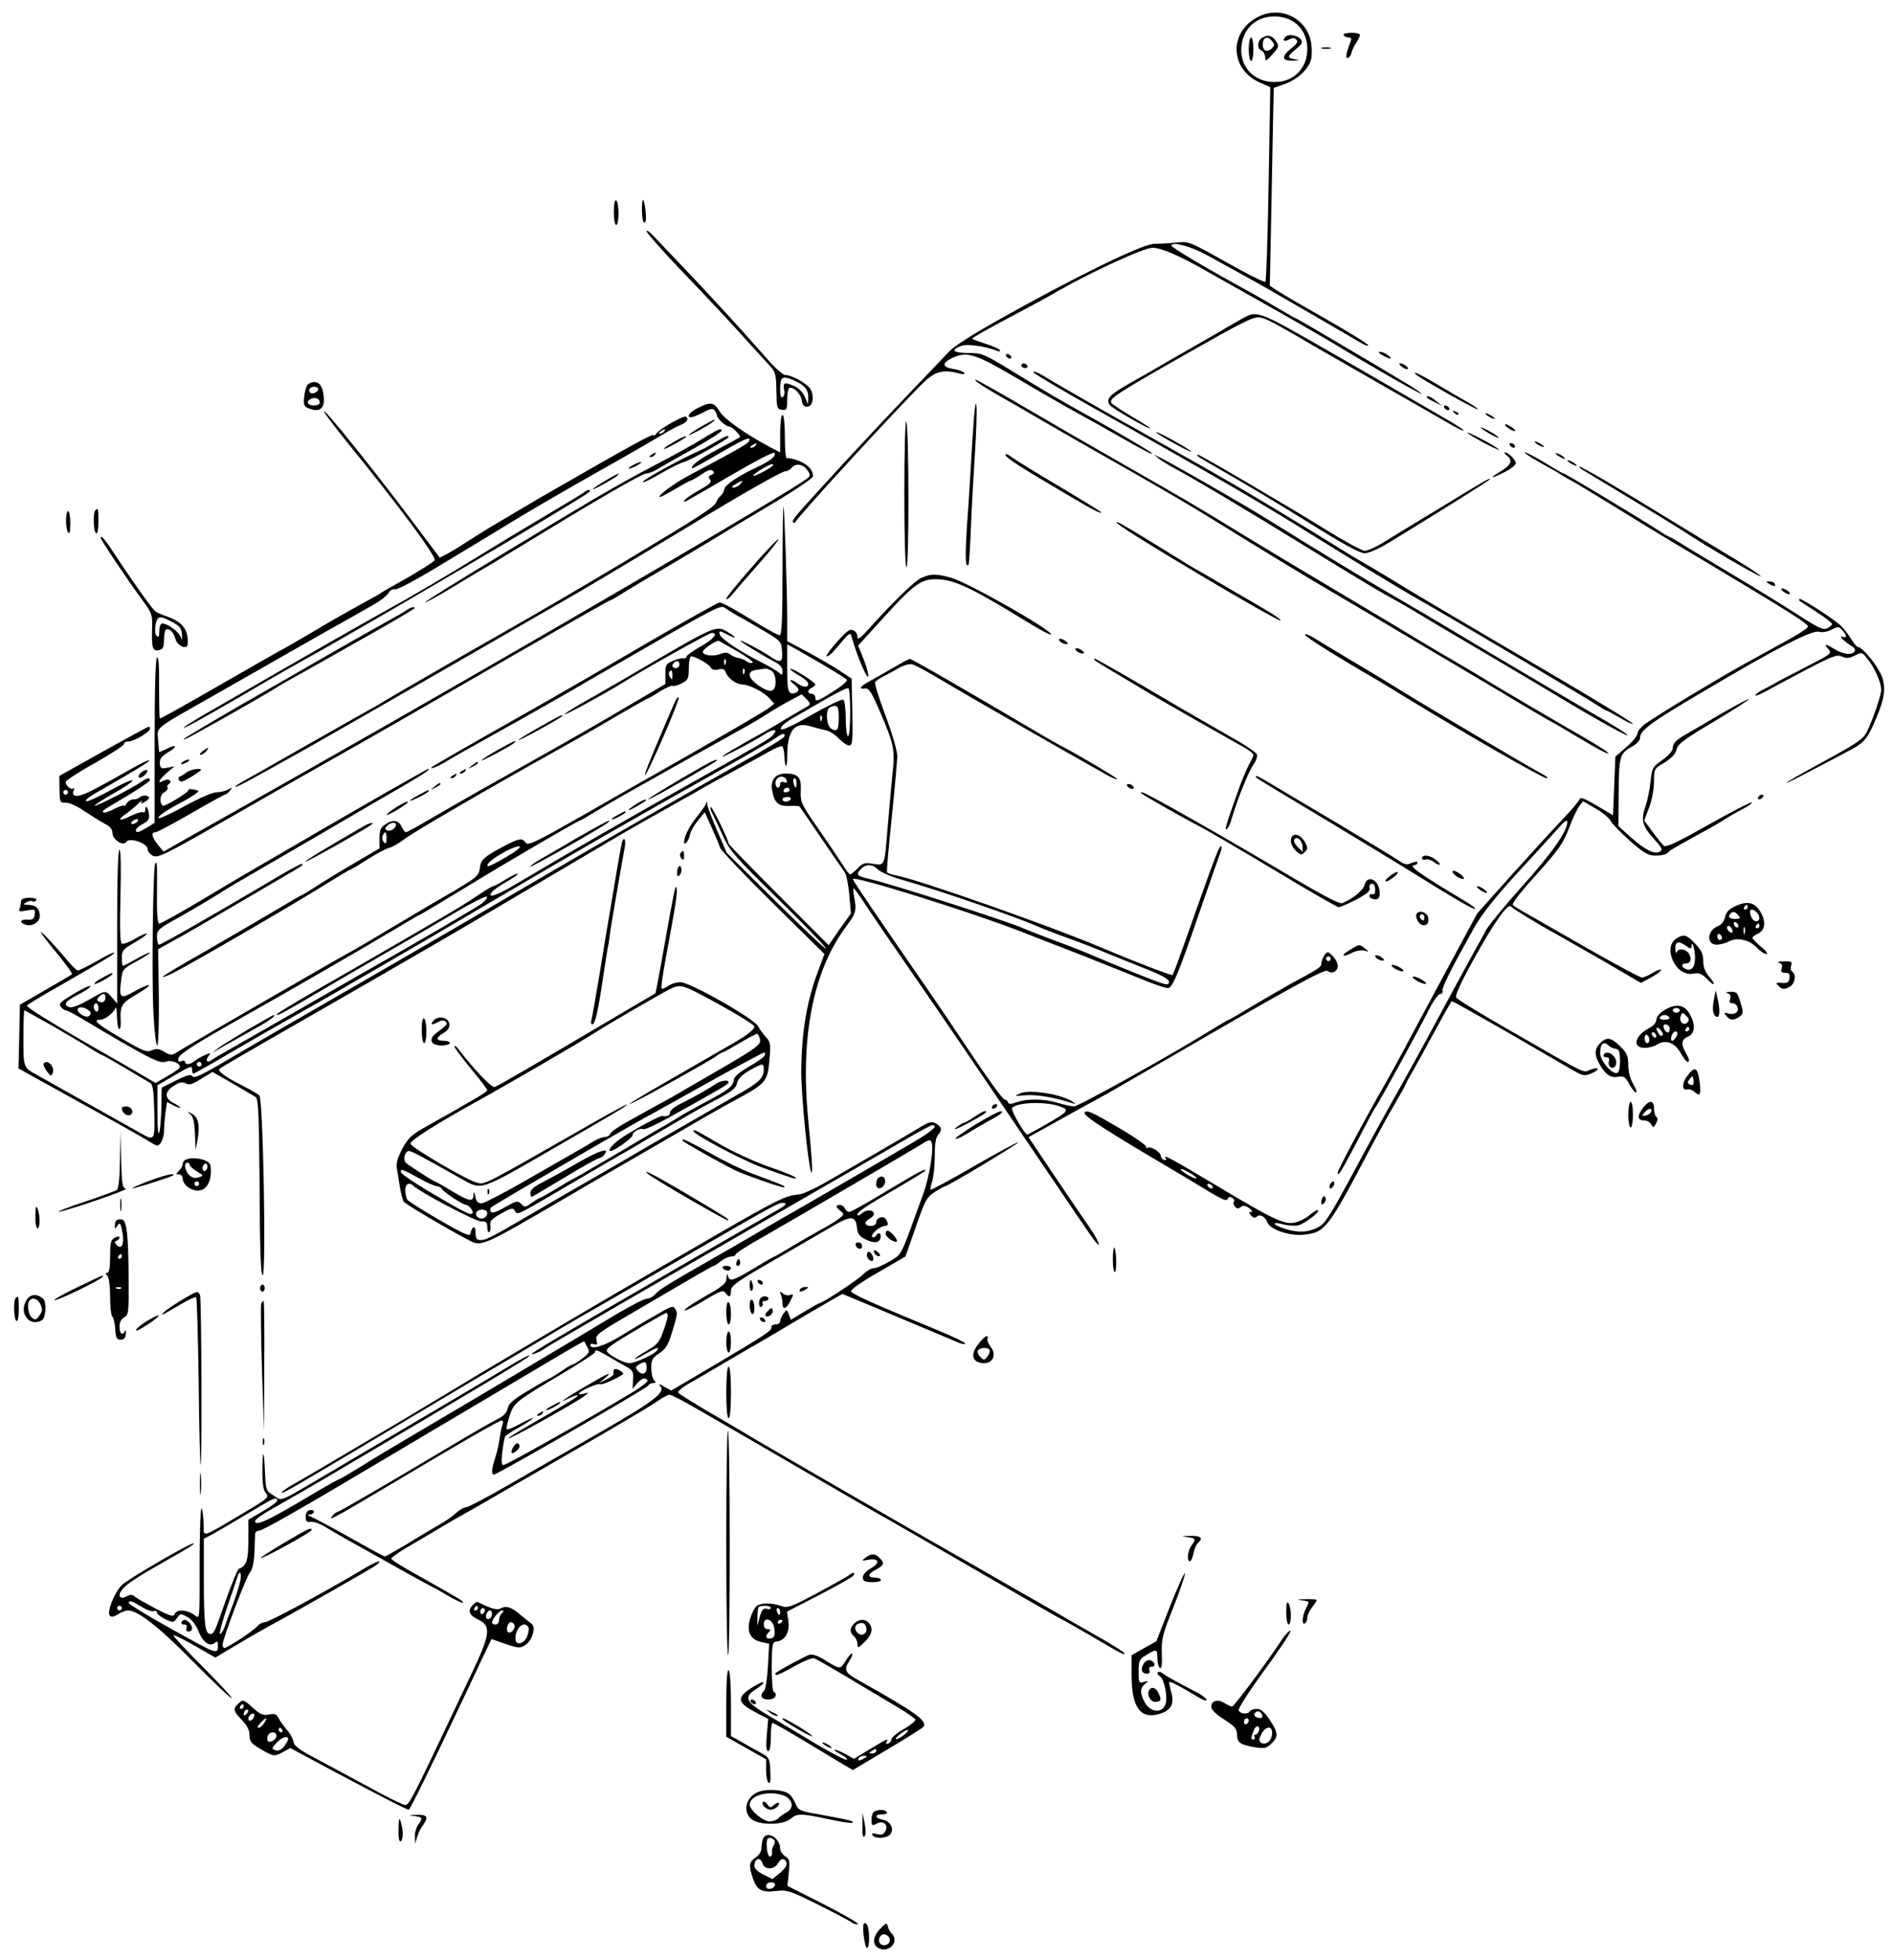 <?xml version="1.0" standalone="no"?>
<!DOCTYPE svg PUBLIC "-//W3C//DTD SVG 20010904//EN"
 "http://www.w3.org/TR/2001/REC-SVG-20010904/DTD/svg10.dtd">
<svg version="1.0" xmlns="http://www.w3.org/2000/svg"
 width="808pt" height="836pt" viewBox="0 0 808 836"
 preserveAspectRatio="xMidYMid meet">
<g transform="translate(0,836) scale(0.1,-0.1)"
fill="#000000" stroke="none">
<path d="M5370 8288 c-126 -64 -121 -223 7 -280 l45 -20 -7 -411 c-4 -227 -10
-415 -14 -419 -3 -4 -78 33 -166 83 -159 89 -160 90 -215 84 -30 -3 -72 -5
-92 -5 -50 1 -351 -147 -683 -334 -100 -57 -174 -104 -194 -126 -13 -14 -99
-104 -191 -200 -148 -155 -351 -374 -448 -484 -19 -21 -31 -40 -28 -43 3 -4 7
-4 9 -2 30 45 444 495 551 599 48 46 84 55 149 37 19 -5 27 -4 22 3 -3 5 -24
13 -46 16 -50 8 -50 26 0 49 61 27 98 14 281 -94 91 -54 201 -117 245 -141 44
-24 121 -67 172 -96 111 -64 161 -90 148 -76 -9 9 -142 87 -255 150 -129 71
-207 117 -330 193 -131 80 -137 83 -197 83 -66 1 -78 13 -29 31 25 9 102 -2
150 -21 12 -5 17 -4 13 3 -4 5 -31 18 -62 27 -30 10 -55 19 -55 21 0 5 72 45
195 110 61 32 140 75 177 97 137 78 362 182 398 181 35 0 115 -34 220 -94 30
-17 116 -65 190 -107 162 -91 310 -176 365 -209 141 -86 363 -213 372 -213 4
0 -17 15 -47 34 -105 64 -481 286 -485 286 -3 0 -39 21 -82 46 -43 26 -96 56
-118 68 -178 97 -335 190 -335 198 0 19 82 -2 149 -39 70 -38 206 -113 283
-157 51 -29 311 -180 371 -215 20 -13 37 -19 37 -14 0 5 -82 56 -182 113 -101
57 -195 112 -211 123 l-27 18 6 297 c3 163 7 353 8 422 l3 125 48 17 c53 19
101 64 111 104 4 14 4 44 1 66 -14 108 -129 166 -227 116z m147 -18 c40 -24
63 -67 63 -120 0 -81 -58 -140 -139 -140 -82 0 -141 55 -143 133 -1 86 57 147
142 147 27 0 58 -8 77 -20z"/>
<path d="M5388 8199 c-22 -12 -24 -48 -3 -55 8 -4 15 -16 15 -28 1 -19 4 -18
31 12 28 31 29 36 16 55 -17 26 -35 31 -59 16z m42 -15 c11 -12 11 -18 -2 -31
-19 -18 -38 -10 -38 16 0 33 20 40 40 15z"/>
<path d="M5487 8203 c-15 -15 -6 -23 14 -12 16 8 24 8 32 0 9 -9 3 -18 -21
-37 -44 -35 -42 -54 6 -53 30 2 32 3 10 6 -36 6 -35 12 4 44 28 23 30 29 19
43 -14 16 -52 22 -64 9z"/>
<path d="M5330 8150 c0 -27 5 -50 10 -50 6 0 10 23 10 50 0 28 -4 50 -10 50
-5 0 -10 -22 -10 -50z"/>
<path d="M5735 8210 c3 -5 13 -10 22 -10 10 0 13 -5 8 -17 -19 -48 -24 -74
-12 -70 7 2 14 12 16 23 2 10 12 31 22 45 10 14 16 29 12 33 -11 10 -75 7 -68
-4z"/>
<path d="M5643 8153 c9 -2 25 -2 35 0 9 3 1 5 -18 5 -19 0 -27 -2 -17 -5z"/>
<path d="M2620 7456 c0 -31 5 -56 10 -56 6 0 10 22 10 49 0 28 -4 53 -10 56
-6 4 -10 -15 -10 -49z"/>
<path d="M2740 7462 c0 -30 5 -52 10 -52 7 0 9 17 6 47 -8 64 -16 67 -16 5z"/>
<path d="M2760 7373 c0 -6 57 -71 127 -145 146 -152 237 -250 307 -328 27 -30
65 -71 84 -92 33 -34 34 -40 36 -115 1 -73 2 -78 24 -81 20 -3 22 1 22 42 0
25 4 47 8 50 16 10 51 -24 54 -52 2 -19 9 -27 23 -27 24 0 32 42 15 74 -12 23
-79 61 -107 61 -11 0 -47 32 -82 73 -103 117 -228 254 -350 382 -63 66 -125
131 -138 145 -12 13 -23 19 -23 13z m627 -635 c46 -20 63 -39 63 -72 l-1 -31
-14 33 c-9 20 -27 38 -47 46 -40 17 -47 14 -41 -18 3 -13 0 -27 -6 -30 -7 -5
-11 6 -11 32 0 55 8 61 57 40z"/>
<path d="M5290 6994 c-25 -14 -74 -43 -110 -64 -36 -20 -114 -66 -175 -100
-60 -35 -145 -84 -188 -108 -81 -46 -97 -64 -81 -89 9 -14 174 -109 174 -100
0 2 -36 25 -79 50 -44 26 -83 52 -87 58 -11 19 17 37 321 210 229 130 285 159
310 155 29 -4 58 -19 240 -126 50 -29 185 -106 300 -172 116 -66 236 -135 269
-154 32 -19 60 -33 63 -31 2 3 -31 25 -74 49 -43 25 -150 87 -238 138 -88 51
-205 119 -260 150 -320 183 -306 178 -385 134z"/>
<path d="M5900 6845 c33 -19 49 -19 24 0 -10 8 -26 14 -34 14 -9 0 -4 -6 10
-14z"/>
<path d="M4295 6840 c3 -5 11 -10 16 -10 6 0 7 5 4 10 -3 6 -11 10 -16 10 -6
0 -7 -4 -4 -10z"/>
<path d="M4360 6800 c0 -5 7 -10 16 -10 8 0 12 5 9 10 -3 6 -10 10 -16 10 -5
0 -9 -4 -9 -10z"/>
<path d="M5984 6795 c11 -8 22 -12 25 -9 6 6 -19 24 -34 24 -5 -1 -1 -7 9 -15z"/>
<path d="M4410 6773 c0 -5 111 -71 248 -148 570 -320 735 -417 967 -562 125
-78 344 -211 405 -246 110 -61 759 -445 792 -468 15 -10 29 -19 32 -19 3 0 28
-14 57 -30 28 -17 55 -30 59 -28 5 2 -141 91 -323 198 -415 243 -632 371 -722
427 -38 23 -90 54 -115 68 -25 14 -75 45 -112 68 -105 66 -395 241 -478 287
-41 24 -124 71 -185 105 -60 34 -126 71 -145 82 -19 11 -62 35 -95 53 -77 43
-299 170 -347 200 -21 12 -38 18 -38 13z"/>
<path d="M6046 6761 c18 -17 257 -151 261 -147 3 2 -17 16 -44 31 -26 15 -85
49 -130 76 -76 45 -111 61 -87 40z"/>
<path d="M4178 6725 c12 -9 48 -31 79 -49 32 -18 99 -56 148 -85 50 -29 162
-94 250 -144 278 -157 417 -238 520 -302 193 -120 411 -252 510 -310 55 -32
143 -84 195 -115 52 -31 136 -81 185 -110 50 -29 195 -115 323 -191 128 -77
234 -139 236 -139 2 0 44 -25 94 -55 114 -68 163 -93 142 -73 -8 8 -85 55
-170 103 -85 49 -218 127 -295 173 -77 47 -165 99 -196 117 -32 18 -140 82
-240 143 -101 60 -254 151 -339 202 -85 50 -220 132 -300 180 -215 132 -262
159 -530 312 -135 77 -329 189 -431 249 -102 60 -190 109 -195 109 -4 0 1 -7
14 -15z"/>
<path d="M1312 6718 c-5 -7 -12 -31 -14 -53 -3 -35 0 -40 25 -49 43 -15 63 2
59 50 -4 45 -17 64 -42 64 -10 0 -22 -6 -28 -12z m46 -20 c-7 -19 -38 -22 -38
-4 0 10 9 16 21 16 12 0 19 -5 17 -12z m6 -59 c-7 -12 -41 -12 -49 0 -9 15 28
31 42 19 7 -6 10 -14 7 -19z"/>
<path d="M6090 6665 c0 -2 15 -12 33 -20 l32 -16 -25 20 c-24 20 -40 26 -40
16z"/>
<path d="M4157 6575 c-4 -49 -9 -133 -12 -185 -3 -52 -10 -170 -17 -263 -9
-148 -8 -191 6 -176 2 2 7 72 10 154 3 83 11 224 17 315 6 91 9 183 7 205 -2
27 -6 11 -11 -50z"/>
<path d="M2978 6619 c-36 -18 -50 -39 -28 -39 6 0 29 9 52 21 33 17 42 18 49
7 5 -7 9 -16 9 -20 0 -13 39 -48 53 -48 12 0 51 -39 45 -45 -2 -2 -44 -25 -93
-51 -78 -41 -120 -72 -110 -82 1 -1 53 27 114 63 112 65 136 75 129 54 -4 -11
-44 -34 -253 -145 -66 -34 -146 -94 -127 -94 4 0 34 16 66 35 32 19 61 35 65
35 3 0 24 12 45 26 27 19 41 23 49 15 7 -7 5 -12 -7 -17 -12 -5 -14 -10 -5
-20 8 -10 -1 -20 -45 -44 -49 -28 -77 -50 -62 -50 2 0 88 49 190 109 115 67
188 105 192 99 8 -13 -16 -33 -71 -59 -80 -37 -140 -77 -143 -95 -2 -11 -9
-23 -16 -29 -7 -5 -15 -18 -19 -27 -8 -21 -66 -59 -402 -260 -223 -133 -321
-190 -514 -300 -150 -85 -508 -292 -516 -298 -5 -4 -35 -21 -65 -37 -30 -17
-149 -84 -265 -150 -115 -66 -229 -130 -252 -143 -24 -13 -41 -25 -39 -27 2
-2 41 17 87 43 46 25 109 60 139 77 81 44 492 280 825 472 160 92 324 187 365
210 71 40 287 169 540 322 211 128 378 223 393 223 8 0 20 7 27 15 17 21 49
15 67 -12 12 -17 12 -23 1 -32 -54 -47 -1257 -749 -2153 -1256 -104 -59 -239
-135 -300 -170 -60 -34 -152 -86 -204 -115 l-93 -53 -24 29 c-26 33 -31 54
-10 54 7 0 75 36 151 80 76 44 141 80 145 80 4 0 14 7 21 17 13 15 12 15 -8 5
-12 -7 -34 -12 -50 -12 -15 0 -73 -25 -128 -55 -54 -30 -106 -55 -115 -55 -17
0 23 30 90 65 25 13 54 30 64 38 18 13 18 14 -7 19 -15 3 -25 2 -22 -1 5 -8
-104 -75 -111 -68 -15 15 -11 48 7 57 11 6 17 15 14 20 -3 5 -1 11 5 15 19 12
0 26 -21 15 -30 -17 -23 2 13 33 l33 28 -30 -6 c-27 -5 -31 -3 -33 19 -1 18 7
29 34 46 44 25 39 38 -5 15 -17 -8 -31 -14 -32 -13 0 2 -2 24 -4 50 -5 57 -18
46 200 170 88 50 190 108 227 129 37 21 84 48 105 60 21 12 106 60 188 107 83
46 173 97 200 113 28 15 56 38 63 49 8 13 19 19 28 16 9 -3 92 41 200 107 102
61 245 148 317 192 73 44 231 136 352 204 121 68 240 137 265 152 25 16 62 36
82 45 25 10 35 20 31 30 -4 12 -16 8 -62 -17 -31 -17 -62 -38 -68 -47 -7 -9
-13 -13 -13 -9 0 10 -67 -26 -488 -268 -9 -6 -59 -35 -110 -65 -51 -30 -100
-60 -110 -65 -9 -6 -43 -27 -76 -48 -32 -21 -74 -47 -93 -57 l-36 -19 -118
157 c-171 227 -370 474 -376 468 -3 -3 42 -62 99 -133 215 -264 382 -488 373
-503 -6 -9 -80 -55 -175 -108 -25 -13 -49 -28 -55 -32 -5 -4 -35 -21 -65 -37
-93 -51 -151 -84 -253 -145 -55 -32 -100 -58 -101 -58 -2 0 -119 -67 -262
-149 -142 -82 -260 -148 -262 -146 -2 2 -3 63 -3 135 1 89 -2 130 -9 125 -6
-4 -10 -125 -10 -356 l0 -349 -32 -20 c-37 -22 -48 -25 -48 -10 0 5 13 16 29
25 23 11 29 21 27 40 -3 29 -16 46 -16 21 0 -9 -4 -14 -10 -11 -5 3 -28 -4
-51 -15 -48 -25 -63 -20 -23 7 14 10 38 29 52 43 14 14 22 19 17 12 -6 -11 -3
-12 14 -2 12 6 19 15 16 20 -6 9 -31 8 -41 -3 -4 -4 -15 -7 -25 -7 -10 0 -23
-8 -28 -17 -6 -10 -11 -15 -11 -10 0 4 -18 -2 -41 -13 -23 -12 -44 -19 -47
-16 -7 8 -12 4 101 71 53 32 97 62 97 67 0 12 -13 10 -35 -6 -38 -27 -196
-108 -201 -103 -2 2 34 26 80 52 47 26 83 51 81 56 -3 4 -46 -15 -95 -43 -50
-27 -95 -48 -102 -46 -7 3 10 17 37 33 170 97 236 137 232 142 -3 2 -38 -15
-79 -38 -40 -23 -106 -60 -146 -81 -73 -40 -110 -44 -98 -11 4 10 4 14 0 10
-9 -9 -34 11 -34 27 0 6 56 43 125 81 68 39 125 75 125 82 0 6 8 11 18 10 21
-1 92 40 92 54 0 5 -2 9 -5 9 -3 0 -90 -47 -194 -105 l-188 -105 1 -58 c1 -54
2 -57 26 -56 14 1 50 -15 80 -36 30 -20 70 -45 87 -54 23 -11 33 -24 33 -40 0
-28 47 -58 59 -37 13 20 91 -6 91 -31 0 -10 11 -23 23 -29 21 -10 55 7 293
143 148 85 364 208 479 273 211 119 320 182 755 433 327 188 422 242 427 242
2 0 32 17 66 39 34 21 107 64 162 96 55 32 138 82 185 110 47 29 167 101 268
161 100 59 182 114 182 122 0 27 -21 50 -60 66 -23 9 -46 14 -51 11 -5 -4 -9
33 -9 89 0 57 -4 96 -10 96 -6 0 -10 -33 -10 -80 l0 -80 -42 22 c-110 59 -198
121 -217 154 -23 39 -40 41 -93 13z m-143 -99 c-3 -5 -12 -10 -18 -10 -7 0 -6
4 3 10 19 12 23 12 15 0z m390 -60 c-3 -5 -12 -10 -18 -10 -7 0 -6 4 3 10 19
12 23 12 15 0z m75 -84 c0 -7 -71 -46 -83 -46 -7 0 6 11 28 25 38 23 55 30 55
21z m-140 -81 c-7 -8 -20 -15 -29 -15 -11 1 -8 5 9 15 32 18 35 18 20 0z
m-2870 -1315 c0 -5 -4 -10 -10 -10 -5 0 -10 5 -10 10 0 6 5 10 10 10 6 0 10
-4 10 -10z m290 -130 c-8 -5 -17 -7 -19 -4 -3 3 1 9 9 14 8 5 17 7 19 4 3 -3
-1 -9 -9 -14z"/>
<path d="M6165 6620 c3 -5 11 -10 16 -10 6 0 7 5 4 10 -3 6 -11 10 -16 10 -6
0 -7 -4 -4 -10z"/>
<path d="M6207 6599 c7 -7 15 -10 18 -7 3 3 -2 9 -12 12 -14 6 -15 5 -6 -5z"/>
<path d="M6340 6596 c0 -3 9 -10 20 -16 11 -6 20 -8 20 -6 0 3 -9 10 -20 16
-11 6 -20 8 -20 6z"/>
<path d="M2993 6540 c-29 -17 -53 -33 -53 -36 0 -5 88 43 105 58 17 15 0 8
-52 -22z"/>
<path d="M3860 6258 c0 -188 4 -318 9 -318 12 0 11 604 -1 622 -4 7 -8 -130
-8 -304z"/>
<path d="M6436 6535 c10 -8 24 -14 29 -14 6 0 1 6 -9 14 -11 8 -24 15 -30 15
-5 0 -1 -7 10 -15z"/>
<path d="M6320 6537 c0 -7 72 -48 76 -44 2 2 -14 14 -36 26 -22 12 -40 20 -40
18z"/>
<path d="M3018 6500 c-61 -38 -119 -70 -247 -137 -148 -79 -221 -121 -614
-359 -190 -115 -344 -210 -342 -213 3 -2 60 29 127 70 67 41 131 79 141 84 10
6 91 55 180 109 279 171 478 286 495 286 10 0 31 8 47 18 17 10 53 31 80 46
124 68 195 112 195 119 0 12 -12 7 -62 -23z"/>
<path d="M4938 6513 c12 -10 55 -35 95 -56 39 -21 61 -30 48 -20 -35 26 -170
98 -143 76z"/>
<path d="M6265 6512 c6 -6 42 -27 80 -47 39 -20 61 -29 50 -20 -23 19 -145 82
-130 67z"/>
<path d="M2878 6476 c-53 -31 -61 -43 -13 -18 50 27 73 42 60 41 -5 -1 -27
-11 -47 -23z"/>
<path d="M3055 6475 c-22 -13 -47 -27 -55 -31 -94 -41 -263 -134 -256 -141 2
-3 37 14 76 37 39 23 85 46 102 50 29 9 188 98 188 106 0 9 -17 2 -55 -21z"/>
<path d="M6550 6476 c0 -3 9 -10 20 -16 11 -6 20 -8 20 -6 0 3 -9 10 -20 16
-11 6 -20 8 -20 6z"/>
<path d="M6445 6460 c3 -5 11 -10 16 -10 6 0 7 5 4 10 -3 6 -11 10 -16 10 -6
0 -7 -4 -4 -10z"/>
<path d="M6510 6427 c8 -8 42 -29 75 -47 33 -18 65 -36 70 -40 6 -4 30 -19 55
-32 38 -21 127 -76 334 -203 17 -11 133 -80 257 -154 351 -210 420 -254 416
-265 -2 -6 -37 -29 -78 -52 -41 -23 -126 -69 -189 -104 -116 -64 -353 -207
-422 -254 -21 -14 -38 -34 -38 -43 0 -10 -21 -37 -47 -59 l-48 -42 -5 -125 -5
-125 -69 41 c-54 32 -71 38 -74 27 -3 -8 -37 -49 -77 -90 -39 -41 -136 -147
-216 -236 l-144 -161 -137 -254 c-75 -140 -154 -285 -174 -324 -20 -38 -54
-99 -74 -135 -89 -154 -210 -381 -210 -392 0 -21 15 4 85 137 37 72 71 135 75
140 15 19 186 331 237 433 15 28 33 52 41 52 7 0 12 6 9 13 -4 12 37 94 131
262 41 74 103 150 257 315 33 36 79 87 103 113 29 34 42 43 42 30 0 -39 -70
-138 -195 -276 -71 -79 -139 -162 -151 -183 -11 -21 -33 -61 -49 -89 -15 -27
-73 -133 -128 -235 -97 -181 -157 -289 -242 -440 -23 -41 -75 -136 -115 -210
-128 -239 -151 -276 -178 -292 -43 -25 -87 -28 -141 -12 -59 17 -70 36 -13 21
21 -6 50 -7 64 -4 28 8 92 56 84 64 -3 3 -19 -6 -36 -20 -17 -15 -46 -29 -66
-33 -43 -8 -92 15 -329 157 -201 120 -230 135 -220 119 5 -8 3 -11 -6 -8 -8 3
-14 10 -14 16 0 17 -43 44 -57 36 -6 -4 -8 -3 -5 3 3 5 -52 44 -123 85 -105
62 -131 74 -140 63 -11 -13 81 -72 419 -271 20 -12 70 -42 111 -67 56 -34 76
-42 80 -32 3 10 10 11 20 5 8 -5 11 -12 7 -16 -4 -4 -2 -13 4 -21 9 -10 15
-10 25 -2 10 8 19 7 36 -5 12 -9 16 -16 9 -16 -11 0 -11 -3 -1 -15 9 -10 17
-12 23 -6 14 14 37 2 47 -24 12 -31 97 -59 156 -52 91 10 101 23 285 372 29
55 74 137 101 183 26 45 48 84 48 87 0 2 15 30 34 62 18 32 51 92 73 133 35
65 81 147 89 159 2 2 110 -59 241 -134 131 -76 257 -149 281 -163 38 -21 46
-23 72 -12 40 16 39 32 -1 17 -35 -14 -4 -28 -344 167 -121 69 -224 132 -229
140 -6 9 17 60 75 165 83 151 146 240 158 224 6 -8 117 -76 187 -114 17 -10
107 -61 200 -114 l168 -98 43 23 c24 13 43 27 43 32 0 5 -15 0 -34 -11 -18
-12 -40 -21 -48 -21 -8 0 -118 59 -244 131 -126 72 -245 140 -264 151 -19 11
-39 23 -43 28 -5 4 33 54 85 111 115 128 129 148 159 226 13 35 31 72 40 84
l16 21 52 -30 c29 -16 58 -40 65 -53 6 -12 44 -51 83 -86 62 -54 78 -63 111
-63 21 0 43 5 49 11 13 13 18 16 139 83 49 26 100 56 114 66 14 9 45 27 69 39
24 12 41 25 38 28 -3 3 -86 -40 -184 -95 -131 -74 -181 -98 -191 -90 -7 6 -28
32 -48 59 l-36 49 21 55 c12 32 21 80 21 111 0 54 0 55 45 81 30 19 46 36 51
55 5 24 31 43 160 120 84 50 152 94 149 96 -2 2 -56 -27 -121 -64 -64 -38
-129 -76 -145 -85 -45 -25 -59 -40 -59 -60 0 -12 -18 -32 -44 -51 -42 -29 -45
-34 -51 -92 -3 -33 -13 -82 -22 -107 -20 -58 -13 -83 37 -138 34 -38 38 -46
25 -54 -23 -13 -61 6 -124 61 l-53 48 1 142 c1 155 5 169 57 197 19 10 34 26
34 36 0 33 44 66 265 196 315 187 467 265 498 258 15 -4 37 0 55 9 27 14 31
14 46 -3 21 -23 20 -35 -1 -27 -19 6 17 -27 45 -43 8 -5 12 -13 8 -20 -11 -17
-47 -13 -84 9 -41 25 -50 25 -28 1 16 -18 13 -21 -86 -71 -57 -30 -117 -61
-134 -70 -16 -10 -45 -25 -63 -34 -18 -10 -31 -20 -28 -23 3 -2 27 8 54 23 26
15 103 56 170 91 106 55 125 62 146 52 19 -9 31 -7 55 5 30 15 30 15 58 -21
28 -37 53 -95 54 -125 0 -22 -37 -131 -61 -179 -16 -32 -41 -49 -186 -128 -92
-50 -164 -91 -159 -91 5 0 61 28 125 62 64 34 130 68 146 77 57 30 72 46 98
102 48 106 58 153 42 207 -14 44 -84 132 -105 132 -5 0 -19 18 -32 39 -13 22
-36 49 -50 60 -49 39 -162 110 -167 106 -2 -3 -2 -6 0 -8 2 -2 34 -23 72 -47
37 -24 67 -47 67 -52 0 -4 -9 -12 -20 -18 -17 -9 -36 0 -122 55 -57 37 -184
115 -283 174 -99 59 -199 119 -222 134 -24 15 -45 27 -48 27 -3 0 -37 21 -77
47 -94 59 -367 223 -373 223 -3 0 -22 10 -43 23 -76 47 -137 79 -122 64z
m-1403 -3094 c-6 -5 -67 30 -67 39 0 4 16 -2 35 -14 20 -11 34 -22 32 -25z
m68 -33 c3 -5 2 -10 -4 -10 -5 0 -13 5 -16 10 -3 6 -2 10 4 10 5 0 13 -4 16
-10z"/>
<path d="M2780 6420 c-9 -6 -10 -10 -3 -10 6 0 15 5 18 10 8 12 4 12 -15 0z"/>
<path d="M4292 6419 c4 -14 62 -51 273 -175 101 -60 135 -77 135 -69 0 2 -78
50 -172 106 -95 56 -188 113 -207 127 -20 15 -32 19 -29 11z"/>
<path d="M6434 6415 c24 -19 15 -40 -29 -66 -52 -31 -43 -33 15 -4 28 14 50
31 50 39 0 14 -32 46 -46 46 -5 0 -1 -7 10 -15z"/>
<path d="M6640 6426 c0 -3 9 -10 20 -16 11 -6 20 -8 20 -6 0 3 -9 10 -20 16
-11 6 -20 8 -20 6z"/>
<path d="M4947 6403 c13 -10 44 -29 70 -43 74 -39 313 -181 598 -357 143 -88
276 -168 295 -178 19 -10 78 -43 130 -74 52 -32 178 -106 280 -166 102 -60
235 -139 297 -176 163 -99 325 -190 330 -186 2 3 -33 26 -79 53 -98 56 -591
347 -698 412 -41 25 -128 76 -192 113 -126 73 -249 147 -423 254 -60 38 -141
87 -180 111 -88 54 -392 228 -425 243 l-25 12 22 -18z"/>
<path d="M5110 6416 c0 -2 62 -39 138 -82 75 -43 229 -135 342 -206 144 -90
214 -128 235 -128 18 0 60 19 108 48 245 150 427 264 427 268 0 7 -20 -5 -222
-128 -101 -61 -208 -126 -238 -145 -30 -18 -64 -33 -75 -33 -11 0 -90 43 -175
96 -150 93 -527 314 -536 314 -2 0 -4 -2 -4 -4z"/>
<path d="M6690 6396 c0 -3 9 -10 20 -16 11 -6 20 -8 20 -6 0 3 -9 10 -20 16
-11 6 -20 8 -20 6z"/>
<path d="M2700 6375 c-14 -8 -20 -14 -15 -14 6 0 21 6 35 14 14 8 21 14 15 14
-5 0 -21 -6 -35 -14z"/>
<path d="M6750 6359 c8 -5 97 -59 197 -119 100 -60 208 -126 240 -147 92 -61
323 -196 328 -191 3 2 -48 36 -113 75 -64 38 -189 114 -277 168 -210 129 -374
225 -383 224 -4 0 0 -5 8 -10z"/>
<path d="M2583 6309 c-29 -17 -53 -33 -53 -36 0 -5 89 44 105 58 16 16 1 9
-52 -22z"/>
<path d="M2495 6261 c-6 -5 -82 -51 -170 -103 -88 -52 -209 -125 -270 -163
-162 -100 -306 -184 -430 -252 -95 -53 -224 -126 -730 -418 -55 -31 -104 -62
-110 -68 -12 -12 60 27 233 127 34 20 90 52 125 73 34 20 96 55 137 78 294
162 1199 695 1235 726 5 6 5 9 -1 9 -5 0 -14 -4 -19 -9z"/>
<path d="M3340 5927 c0 -204 -3 -277 -12 -277 -6 0 -43 20 -82 43 -109 67
-163 97 -175 97 -6 0 -145 -78 -309 -173 -163 -96 -364 -212 -447 -259 -399
-226 -475 -270 -475 -273 0 -7 33 7 70 30 19 12 121 69 225 127 105 58 278
156 385 219 583 336 552 320 580 302 14 -9 36 -23 50 -31 14 -7 61 -34 105
-60 78 -46 80 -48 83 -90 4 -49 -7 -53 -53 -21 -35 24 -125 71 -125 66 0 -5
104 -69 148 -91 21 -11 32 -24 32 -38 0 -19 -2 -20 -17 -6 -10 8 -40 26 -68
40 -91 45 -180 104 -183 122 -4 16 -2 16 27 2 43 -23 52 -20 13 4 -57 35 -42
41 -427 -184 -66 -38 -129 -75 -140 -81 -72 -39 -135 -78 -135 -82 0 -6 154
78 235 127 114 71 382 220 393 220 30 0 7 -28 -48 -58 -33 -19 -60 -38 -60
-43 0 -5 -6 -9 -12 -7 -7 1 -28 -3 -45 -11 -30 -12 -33 -17 -33 -56 l0 -43
-177 -104 c-98 -58 -241 -140 -318 -183 -243 -136 -366 -206 -487 -276 -64
-38 -120 -69 -125 -69 -5 0 -13 10 -18 22 -13 29 -37 34 -69 12 -21 -13 -26
-24 -26 -60 l0 -43 -97 -57 c-54 -31 -128 -76 -165 -100 -37 -24 -70 -44 -73
-44 -2 0 -55 -31 -117 -68 -62 -37 -195 -114 -295 -172 -101 -57 -181 -105
-179 -107 2 -3 24 6 48 18 86 44 525 299 666 388 45 28 84 51 87 51 3 0 35 19
72 43 38 24 80 47 94 50 14 4 43 20 63 36 35 28 349 211 681 396 77 43 188
107 247 142 59 34 110 63 112 63 3 0 26 13 52 30 26 16 51 27 55 24 5 -3 22 2
39 11 27 14 30 20 30 65 0 28 5 50 10 50 18 0 75 -32 83 -47 6 -10 17 -13 33
-9 18 5 26 2 31 -11 10 -27 45 -52 71 -53 30 0 92 -32 117 -60 l20 -22 -23
-18 c-18 -15 -281 -167 -522 -303 -25 -14 -148 -84 -275 -157 -197 -112 -231
-129 -241 -115 -15 21 -28 19 -88 -12 -89 -47 -105 -61 -108 -96 -3 -27 -12
-38 -63 -69 -33 -21 -67 -41 -75 -45 -8 -4 -100 -58 -204 -120 -104 -62 -190
-113 -191 -113 -5 0 -713 -409 -762 -440 -20 -13 -26 -12 -52 3 -23 14 -34 15
-54 6 -21 -9 -36 -3 -130 52 -105 62 -124 79 -89 79 20 0 57 29 65 50 3 8 6
-9 6 -37 1 -29 5 -53 10 -53 5 0 8 19 6 43 -3 57 6 70 71 107 30 18 53 34 50
37 -3 3 -30 -8 -60 -25 -63 -36 -69 -31 -59 45 5 47 7 50 64 81 33 18 59 35
59 38 0 3 -25 -8 -55 -25 -30 -17 -57 -31 -60 -31 -3 0 -5 15 -5 34 0 31 5 37
56 66 30 18 53 34 50 37 -2 3 -25 -7 -50 -22 -25 -15 -50 -24 -56 -20 -8 5 -9
67 -6 201 3 119 2 196 -4 199 -6 4 -10 -114 -10 -325 l0 -331 -24 28 c-25 29
-27 28 -86 -6 -54 -31 -83 -42 -96 -37 -25 10 -15 25 35 51 27 13 53 30 56 36
8 12 -40 -11 -98 -48 -32 -20 -36 -27 -27 -39 7 -8 16 -14 21 -14 4 0 32 -14
61 -31 294 -175 339 -198 366 -188 24 9 65 -8 59 -25 -2 -5 -26 -22 -53 -37
l-50 -29 -104 61 c-58 33 -123 71 -145 83 -182 104 -304 180 -300 186 3 5 62
41 133 81 208 119 244 141 239 145 -2 3 -36 -14 -74 -36 -39 -22 -75 -40 -81
-40 -5 0 -30 24 -53 53 -55 65 -114 127 -103 107 4 -8 36 -50 72 -93 35 -43
62 -80 59 -83 -2 -3 -54 -33 -113 -67 l-109 -63 -3 -136 -3 -136 258 -143
c142 -78 276 -153 297 -167 38 -23 40 -24 53 -6 7 10 13 32 13 50 0 17 3 52 6
77 l7 46 28 -15 c16 -8 29 -12 29 -10 0 3 -13 12 -30 21 -39 20 -38 48 2 73
24 16 37 18 51 10 15 -8 29 -3 66 20 l48 29 84 -48 c46 -27 91 -53 99 -58 13
-7 15 -62 18 -385 1 -264 5 -376 13 -376 16 0 2 751 -14 767 -7 6 -37 24 -67
39 -76 38 -113 65 -103 74 4 5 114 69 243 143 129 74 323 185 430 247 107 62
209 121 225 130 40 23 201 117 246 144 209 123 557 329 569 336 13 8 154 88
270 153 19 10 49 27 65 37 17 10 80 45 140 77 61 33 131 72 158 87 26 15 51
25 56 22 4 -3 8 -22 9 -42 2 -54 12 -55 12 -2 0 110 30 150 98 130 20 -6 50
-14 66 -17 16 -3 41 -19 57 -36 15 -16 34 -29 43 -29 15 0 16 16 14 142 l-3
143 -50 33 c-27 18 -89 54 -137 80 l-88 47 0 100 c-1 141 -12 469 -16 474 -2
2 -4 -120 -4 -272z m-190 -347 c41 -24 69 -45 62 -48 -7 -2 -18 1 -26 7 -7 6
-22 12 -33 14 -12 2 -28 8 -36 15 -11 9 -22 10 -43 2 -31 -12 -74 -6 -74 10 0
11 60 51 69 46 3 -2 40 -23 81 -46z m357 -52 c57 -33 105 -64 108 -68 3 -5
-20 -25 -51 -45 -73 -47 -84 -51 -84 -31 0 9 -7 16 -15 16 -8 0 -15 5 -15 10
0 6 7 13 15 16 8 4 15 10 15 14 0 10 -101 73 -107 67 -2 -3 14 -15 36 -28 23
-12 41 -29 41 -36 0 -17 -21 -17 -46 2 -10 8 -23 14 -29 14 -5 1 1 -8 15 -19
19 -15 22 -22 13 -31 -6 -6 -19 -9 -27 -6 -13 5 -16 25 -16 107 l0 101 23 -12
c12 -6 68 -39 124 -71z m-410 0 c-3 -8 -6 -5 -6 6 -1 11 2 17 5 13 3 -3 4 -12
1 -19z m-197 -3 c0 -8 -7 -15 -15 -15 -16 0 -20 12 -8 23 11 12 23 8 23 -8z
m277 -37 c-3 -8 -6 -5 -6 6 -1 11 2 17 5 13 3 -3 4 -12 1 -19z m114 12 c24
-13 27 -78 4 -86 -22 -9 -95 42 -95 66 0 14 9 20 33 23 17 2 33 5 35 5 2 1 12
-3 23 -8z m-421 -22 c0 -18 -2 -20 -9 -8 -6 8 -7 18 -5 22 9 14 14 9 14 -14z
m759 -158 c0 -57 -4 -100 -9 -100 -6 0 -10 33 -10 74 0 41 -5 78 -10 81 -6 4
-66 -25 -133 -63 -113 -65 -154 -80 -126 -46 6 7 34 27 63 42 28 16 87 50 130
75 44 25 83 44 87 41 5 -3 8 -50 8 -104z m-180 28 c-8 -5 -41 -24 -74 -43 -33
-20 -67 -40 -75 -45 -8 -5 -55 -32 -105 -59 -49 -28 -99 -57 -110 -66 -22 -18
117 54 178 92 41 26 59 24 37 -2 -13 -16 -51 -38 -335 -197 -318 -179 -478
-271 -762 -439 -83 -50 -128 -64 -103 -34 7 9 35 28 61 43 27 15 49 30 49 34
0 4 -22 -6 -49 -22 -26 -17 -51 -30 -55 -30 -4 0 -33 -17 -64 -38 -50 -34
-113 -72 -217 -132 -16 -9 -86 -50 -155 -90 -69 -40 -199 -115 -290 -167 -173
-100 -210 -123 -197 -123 9 0 58 28 172 95 39 23 160 94 270 157 110 63 255
148 323 188 68 40 126 69 130 65 4 -4 -6 -17 -21 -29 -26 -19 -258 -155 -532
-310 -60 -35 -202 -116 -315 -181 -113 -65 -225 -129 -250 -143 -25 -14 -51
-29 -58 -35 -18 -14 -27 0 -12 18 12 15 10 15 -16 4 -16 -7 -36 -19 -45 -26
-18 -15 -39 -17 -39 -3 0 5 -7 7 -16 3 -12 -4 -15 -1 -13 12 4 18 69 60 264
170 186 104 551 315 674 389 51 31 95 56 97 56 2 0 86 50 186 111 173 106 486
289 494 289 2 0 32 17 66 38 35 21 88 52 118 69 30 17 150 84 265 149 116 64
229 128 253 141 23 12 67 38 96 57 30 19 75 46 101 59 l47 25 20 -20 c17 -17
18 -22 7 -30z m131 -46 c0 -56 -5 -65 -31 -51 -22 11 -27 84 -6 92 31 13 37 6
37 -41z m-73 -14 c-3 -8 -6 -5 -6 6 -1 11 2 17 5 13 3 -3 4 -12 1 -19z m-159
-70 c-3 -7 -81 -55 -174 -106 -221 -124 -645 -367 -909 -522 -332 -195 -628
-366 -935 -543 -96 -55 -224 -129 -285 -165 -189 -112 -217 -126 -225 -112 -5
8 -24 3 -69 -19 l-61 -31 -1 -83 c-1 -45 -5 -93 -9 -107 -5 -16 -8 16 -8 88
l0 112 68 40 c77 45 80 46 80 25 0 -8 3 -15 6 -15 3 0 69 37 147 83 78 46 205
119 282 162 77 43 160 91 185 105 25 15 95 56 155 90 61 35 288 167 505 295
393 231 574 335 975 560 116 65 221 126 235 136 29 21 43 24 38 7z m-1658
-376 c0 -15 -22 -30 -36 -25 -11 4 -12 9 -3 19 12 15 39 19 39 6z m-40 -59 c0
-20 -3 -24 -11 -16 -7 7 -9 19 -6 27 10 24 17 19 17 -11z m564 -43 c-19 -19
-127 -80 -132 -75 -8 8 17 30 68 59 46 25 83 35 64 16z m-1764 -633 c0 -19
-10 -27 -26 -20 -11 4 -12 9 -3 19 15 18 29 18 29 1z m-30 -48 c0 -11 -4 -17
-10 -14 -5 3 -10 13 -10 21 0 8 5 14 10 14 6 0 10 -9 10 -21z m-33 -23 c-5
-16 -21 -17 -41 -3 -28 20 -12 39 20 25 13 -6 23 -16 21 -22z m-160 -54 c65
-38 137 -80 160 -95 24 -15 45 -27 47 -27 3 0 47 -25 98 -55 51 -31 100 -59
108 -64 12 -6 16 -32 18 -111 4 -137 3 -138 -56 -105 -41 23 -339 190 -442
248 -61 34 -60 31 -60 158 0 66 2 119 4 119 2 0 57 -31 123 -68z m633 -162 c0
-5 -4 -10 -10 -10 -5 0 -10 5 -10 10 0 6 5 10 10 10 6 0 10 -4 10 -10z"/>
<path d="M2912 5041 c-122 -72 -182 -112 -122 -81 55 28 270 152 270 156 0 9
-22 -2 -148 -75z"/>
<path d="M2717 4931 c-40 -26 -47 -36 -12 -18 42 23 62 37 50 36 -5 0 -22 -8
-38 -18z"/>
<path d="M2638 4884 c-38 -20 -36 -28 2 -9 17 9 30 18 30 20 0 7 -1 6 -32 -11z"/>
<path d="M2515 4815 c-44 -25 -87 -49 -95 -55 -8 -5 -48 -28 -88 -51 -40 -22
-71 -43 -69 -46 5 -4 311 170 332 188 18 17 -1 8 -80 -36z"/>
<path d="M1058 3968 c-58 -35 -117 -71 -129 -81 l-24 -19 27 16 c15 9 42 24
60 34 18 10 63 35 100 56 57 31 90 56 76 56 -2 0 -51 -28 -110 -62z"/>
<path d="M186 3822 c-2 -4 4 -19 14 -32 17 -22 19 -23 25 -7 11 26 -25 62 -39
39z"/>
<path d="M520 3633 c1 -19 19 -35 34 -30 21 8 9 37 -15 37 -10 0 -19 -3 -19
-7z"/>
<path d="M407 6183 c-11 -10 -8 -91 3 -98 6 -4 10 15 10 49 0 57 -1 61 -13 49z"/>
<path d="M282 6143 c-1 -21 3 -45 8 -53 7 -11 10 0 10 38 0 59 -16 72 -18 15z"/>
<path d="M4770 6127 c33 -34 688 -422 696 -414 3 3 -25 23 -63 45 -37 22 -108
63 -158 92 -49 29 -106 62 -125 73 -19 10 -72 42 -118 71 -199 123 -254 155
-232 133z"/>
<path d="M430 6065 c0 -8 113 -177 172 -257 49 -67 49 -68 47 -136 -2 -78 3
-92 31 -85 16 4 20 14 20 44 0 21 4 40 8 43 14 8 33 -10 41 -40 8 -30 50 -48
52 -22 5 60 -23 97 -91 119 -19 7 -41 16 -48 22 -14 11 -102 135 -174 245 -43
65 -58 82 -58 67z m315 -364 c24 -13 30 -24 32 -51 0 -21 -1 -25 -4 -12 -4 23
-56 62 -80 62 -8 0 -13 -13 -13 -32 0 -24 -3 -29 -11 -21 -7 7 -9 25 -5 48 8
40 19 41 81 6z"/>
<path d="M3207 5938 c-59 -67 -107 -126 -107 -132 1 -6 11 1 23 15 12 15 64
75 115 133 52 58 89 106 84 106 -4 0 -57 -55 -115 -122z"/>
<path d="M3933 5895 c-28 -12 -119 -100 -236 -230 -24 -27 -37 -35 -37 -24 0
26 -24 41 -42 26 -33 -26 -100 -107 -89 -107 6 0 20 10 30 23 11 12 31 35 45
52 18 21 26 25 29 15 24 -86 68 -190 73 -175 2 6 -6 38 -19 71 l-24 60 118
130 c129 141 156 158 234 152 69 -6 146 -44 366 -179 55 -34 102 -59 105 -56
14 13 -357 224 -428 243 -65 17 -84 17 -125 -1z"/>
<path d="M7550 5870 c20 -13 33 -13 25 0 -3 6 -14 10 -23 10 -15 0 -15 -2 -2
-10z"/>
<path d="M7614 5835 c11 -8 22 -12 25 -9 6 6 -19 24 -34 24 -5 -1 -1 -7 9 -15z"/>
<path d="M1735 5757 c-11 -8 -51 -31 -90 -52 -38 -21 -142 -80 -230 -130 -88
-51 -263 -152 -390 -224 -126 -73 -234 -137 -240 -143 -5 -6 10 0 35 14 25 14
72 40 105 58 83 46 248 141 260 150 6 4 33 20 60 35 28 15 70 39 95 53 25 14
74 42 110 62 36 20 85 49 110 62 127 72 210 121 210 124 0 8 -16 4 -35 -9z"/>
<path d="M5570 5652 c0 -8 139 -95 298 -187 10 -5 62 -37 117 -71 286 -174
600 -354 617 -354 7 1 0 8 -17 17 -71 38 -462 269 -600 354 -82 51 -195 119
-250 151 -55 33 -115 69 -132 80 -18 11 -33 15 -33 10z"/>
<path d="M4520 5631 c0 -10 30 -24 37 -17 3 2 -5 9 -16 16 -12 6 -21 7 -21 1z"/>
<path d="M4590 5591 c0 -10 30 -24 37 -17 3 2 -5 9 -16 16 -12 6 -21 7 -21 1z"/>
<path d="M3810 5510 c-36 -21 -80 -46 -98 -56 -40 -21 -50 -35 -21 -31 19 2
28 -13 71 -113 54 -126 59 -152 47 -255 -4 -38 -12 -133 -19 -210 -15 -185
-12 -177 -63 -170 -37 6 -45 3 -66 -19 -14 -14 -28 -26 -32 -26 -4 0 -18 17
-30 38 -13 20 -59 89 -103 152 -77 111 -80 117 -78 167 3 58 -11 73 -66 73
-43 0 -65 -29 -56 -74 9 -51 28 -67 75 -64 21 1 40 0 42 -3 2 -2 43 -62 92
-134 48 -71 94 -137 100 -145 7 -8 16 -51 20 -96 l7 -81 -48 -67 -47 -68 -213
213 c-118 118 -214 217 -214 220 0 15 -71 161 -76 156 -3 -3 -1 -13 5 -24 6
-10 25 -52 44 -93 32 -70 47 -88 241 -278 114 -112 205 -206 202 -209 -3 -3
-100 88 -215 202 l-209 207 -41 95 c-23 52 -41 102 -42 111 0 14 -2 14 -6 2
-4 -8 -21 -33 -39 -55 -31 -38 -54 -84 -54 -106 0 -20 19 2 25 30 3 15 19 43
35 62 l28 34 30 -66 c16 -36 32 -74 36 -86 4 -11 105 -118 226 -237 l219 -216
-25 -67 c-51 -134 -73 -267 -74 -438 0 -93 27 -376 41 -420 10 -33 6 42 -11
215 -35 356 20 638 162 828 42 57 45 67 34 125 -4 20 -5 37 -2 37 3 0 27 -33
52 -72 26 -40 109 -161 183 -268 155 -224 298 -434 576 -845 107 -159 204
-301 215 -315 36 -46 21 -4 -21 56 -54 78 -208 306 -236 349 l-23 34 103 57
c56 31 127 71 157 87 30 16 64 35 75 41 11 6 125 72 253 146 546 317 677 388
689 378 18 -15 43 -2 43 22 0 11 -10 30 -22 42 -20 20 -22 20 -35 3 -7 -11
-13 -26 -13 -34 0 -17 -8 -22 -138 -92 -42 -24 -117 -67 -165 -96 -48 -29 -89
-53 -92 -53 -2 0 -39 -22 -82 -48 -171 -106 -560 -322 -579 -322 -10 0 -41 7
-68 15 -59 18 -131 19 -176 3 -26 -9 -35 -9 -38 0 -2 7 -9 12 -15 12 -7 0 -71
89 -144 198 -72 108 -158 235 -191 282 -213 308 -312 454 -312 460 0 17 502
-140 715 -223 50 -20 160 -62 245 -95 85 -34 205 -81 265 -106 61 -25 116 -44
123 -41 19 7 45 70 132 324 43 124 83 238 89 254 6 15 7 27 2 27 -8 0 -32 -64
-150 -399 -28 -79 -53 -147 -56 -150 -5 -4 -156 54 -310 119 -210 89 -776 288
-868 305 -21 4 -39 10 -41 14 -2 3 7 107 20 231 13 124 23 242 24 263 0 23
-21 95 -50 173 -28 74 -48 139 -45 144 3 5 18 15 33 23 15 7 45 24 66 36 22
13 48 20 60 17 12 -3 75 -37 141 -77 102 -61 508 -293 684 -392 30 -17 51 -25
48 -19 -6 8 -183 113 -242 142 -5 3 -32 18 -60 34 -396 233 -575 336 -582 335
-4 0 -37 -18 -73 -39z m-452 -480 c3 -9 -1 -11 -12 -7 -10 4 -16 1 -16 -8 0
-8 -4 -15 -10 -15 -5 0 -10 9 -10 19 0 30 39 39 48 11z m42 -10 c0 -11 -2 -20
-4 -20 -2 0 -6 9 -9 20 -3 11 -1 20 4 20 5 0 9 -9 9 -20z m-30 -30 c0 -5 -7
-10 -16 -10 -8 0 -12 5 -9 10 3 6 10 10 16 10 5 0 9 -4 9 -10z m5 -40 c-3 -5
-13 -10 -21 -10 -8 0 -14 5 -14 10 0 6 9 10 21 10 11 0 17 -4 14 -10z m372
-299 c10 -10 52 -29 93 -41 165 -47 494 -160 589 -202 25 -11 82 -33 127 -49
45 -16 126 -47 180 -70 55 -22 134 -54 177 -71 47 -19 77 -37 77 -46 0 -10 -7
-13 -22 -9 -21 4 -199 76 -318 127 -25 11 -94 38 -155 60 -60 23 -119 46 -130
51 -62 28 -562 189 -652 209 -57 13 -62 19 -37 44 21 21 49 20 71 -3z m1933
-381 c0 -5 -4 -10 -10 -10 -5 0 -10 5 -10 10 0 6 5 10 10 10 6 0 10 -4 10 -10z
m-1153 -631 c40 -15 35 -20 -80 -86 -33 -18 -60 -33 -62 -33 -11 0 -73 106
-65 114 25 25 147 28 207 5z"/>
<path d="M4670 5546 c0 -2 44 -30 98 -61 53 -32 117 -70 142 -85 25 -15 115
-67 200 -115 85 -48 174 -99 198 -112 23 -13 42 -28 42 -33 0 -5 -9 -24 -19
-42 -10 -18 -35 -78 -54 -133 -46 -130 -52 -153 -39 -140 6 6 15 26 20 45 24
81 72 201 92 228 11 15 18 35 15 44 -3 8 -56 44 -118 78 -62 35 -161 93 -222
128 -169 100 -347 202 -351 202 -2 0 -4 -2 -4 -4z"/>
<path d="M2878 5360 c-89 -206 -129 -303 -125 -306 7 -7 148 317 144 330 -2 6
-11 -5 -19 -24z"/>
<path d="M2302 5258 c-50 -28 -90 -53 -89 -55 4 -4 187 97 187 103 0 7 -1 6
-98 -48z"/>
<path d="M2130 5164 c-36 -20 -69 -41 -75 -47 -12 -12 125 60 140 74 16 15 2
10 -65 -27z"/>
<path d="M864 5155 c-10 -8 -14 -15 -8 -15 6 0 17 7 24 15 16 19 9 19 -16 0z"/>
<path d="M780 5110 c-8 -5 -10 -10 -5 -10 6 0 17 5 25 10 8 5 11 10 5 10 -5 0
-17 -5 -25 -10z"/>
<path d="M2014 5094 c-18 -14 -18 -15 4 -4 12 6 22 13 22 15 0 8 -5 6 -26 -11z"/>
<path d="M604 5066 c-10 -8 -15 -18 -11 -22 4 -4 15 0 24 9 22 21 12 31 -13
13z"/>
<path d="M796 5065 c-10 -8 -23 -16 -29 -18 -6 -2 -7 -9 -3 -15 6 -10 17 -7
44 9 20 12 41 26 47 31 16 14 -39 8 -59 -7z"/>
<path d="M1635 4972 c-155 -89 -373 -215 -590 -342 -16 -9 -103 -61 -192 -114
-89 -53 -167 -96 -173 -96 -7 0 -11 37 -10 113 1 146 1 152 -7 144 -10 -10
-16 -490 -8 -641 4 -75 11 -136 16 -136 5 0 8 86 7 206 l-3 205 65 36 c64 35
92 51 395 229 170 99 160 93 154 99 -3 2 -70 -34 -149 -82 -242 -143 -452
-263 -461 -263 -5 0 -9 15 -9 33 0 30 5 35 98 86 53 30 131 76 172 102 41 26
94 57 117 70 23 13 165 96 315 183 150 88 315 184 366 213 78 46 102 63 89 63
-1 0 -88 -49 -192 -108z"/>
<path d="M1970 5070 c-9 -6 -10 -10 -3 -10 6 0 15 5 18 10 8 12 4 12 -15 0z"/>
<path d="M1930 5050 c-9 -6 -10 -10 -3 -10 6 0 15 5 18 10 8 12 4 12 -15 0z"/>
<path d="M5360 5046 c0 -4 16 -14 305 -187 110 -66 254 -154 320 -194 231
-144 306 -187 311 -182 3 3 -19 19 -48 36 -189 113 -243 151 -209 151 6 0 11
4 11 10 0 6 -9 5 -24 -1 -20 -9 -30 -8 -53 8 -15 11 -136 84 -268 163 -132 78
-262 155 -288 171 -47 28 -57 33 -57 25z"/>
<path d="M1854 5004 c-18 -14 -18 -15 4 -4 12 6 22 13 22 15 0 8 -5 6 -26 -11z"/>
<path d="M4810 5011 c0 -5 7 -11 15 -15 8 -3 15 -1 15 3 0 5 -7 11 -15 15 -8
3 -15 1 -15 -3z"/>
<path d="M1788 4969 c-21 -11 -38 -22 -38 -24 0 -3 18 4 40 15 22 11 40 23 40
25 0 7 0 7 -42 -16z"/>
<path d="M4871 4976 c8 -8 195 -114 245 -139 28 -14 172 -98 319 -186 147 -89
273 -161 279 -161 6 0 39 14 74 32 47 25 62 37 58 51 -2 10 2 17 10 17 8 0 14
-10 14 -26 0 -14 -4 -23 -9 -19 -5 3 -12 1 -15 -4 -7 -11 22 -23 35 -15 13 8
10 46 -5 67 -19 25 -45 21 -52 -9 -6 -23 -53 -61 -96 -77 -10 -4 -79 32 -195
100 -326 193 -643 373 -658 373 -5 0 -6 -2 -4 -4z"/>
<path d="M7505 4960 c-3 -5 -2 -10 4 -10 5 0 13 5 16 10 3 6 2 10 -4 10 -5 0
-13 -4 -16 -10z"/>
<path d="M1688 4914 c-21 -13 -38 -27 -38 -30 0 -6 67 32 85 48 20 17 -11 6
-47 -18z"/>
<path d="M1555 4837 c-160 -92 -255 -150 -252 -153 4 -4 271 147 285 160 9 10
-12 5 -33 -7z"/>
<path d="M5517 4794 c-14 -14 -7 -44 15 -64 20 -18 24 -19 37 -5 14 14 14 18
1 43 -16 27 -40 39 -53 26z m43 -47 l0 -21 -21 21 c-12 11 -18 26 -14 32 10
17 35 -6 35 -32z"/>
<path d="M2655 4768 c-2 -7 -11 -56 -20 -108 -22 -135 -34 -202 -45 -267 -5
-32 -21 -128 -35 -213 -14 -85 -28 -163 -31 -172 -3 -10 -1 -18 4 -18 12 0 25
55 46 200 9 58 18 115 20 127 3 11 8 43 11 70 6 40 29 177 62 361 5 31 -3 45
-12 20z"/>
<path d="M2904 4719 c-3 -6 -1 -16 5 -22 8 -8 11 -5 11 11 0 24 -5 28 -16 11z"/>
<path d="M6070 4699 c0 -6 6 -9 14 -6 8 3 22 -1 33 -8 28 -22 41 -17 14 5 -25
22 -61 27 -61 9z"/>
<path d="M2898 4664 c-5 -4 -8 -16 -8 -28 0 -14 3 -17 11 -9 6 6 9 19 7 28 -1
9 -6 13 -10 9z"/>
<path d="M6200 4641 c0 -10 31 -31 45 -31 11 0 -5 20 -26 30 -12 7 -19 7 -19
1z"/>
<path d="M5929 4620 c-13 -10 -19 -19 -13 -20 7 0 22 9 35 20 13 10 19 19 13
20 -7 0 -22 -9 -35 -20z"/>
<path d="M2873 4530 c-7 -36 -22 -117 -33 -180 -11 -63 -25 -140 -31 -171
l-11 -56 -107 -63 c-447 -264 -566 -333 -580 -337 -14 -3 -85 72 -158 166 -7
9 -13 12 -13 6 0 -5 32 -48 70 -94 39 -47 70 -88 70 -92 0 -7 -53 -38 -279
-165 -45 -26 -62 -43 -84 -85 -20 -38 -27 -63 -23 -84 3 -16 9 -53 13 -80 5
-28 12 -55 16 -61 6 -10 187 -117 277 -164 56 -30 57 -29 440 195 30 18 125
73 210 122 85 49 209 121 275 159 66 39 159 92 207 118 137 73 144 81 152 172
6 70 5 79 -15 100 -12 13 -27 34 -33 46 -16 32 -291 188 -331 188 -17 0 -41
-7 -53 -16 -13 -9 -26 -14 -28 -11 -3 3 4 54 15 114 46 249 53 291 49 314 -2
15 -8 -1 -15 -41z m132 -420 c117 -62 215 -121 215 -129 0 -13 -32 -38 -95
-74 -33 -19 -142 -82 -243 -140 -171 -98 -242 -142 -163 -102 72 36 307 168
333 186 14 11 28 19 31 19 3 0 36 18 73 40 38 22 72 40 75 40 4 0 9 -9 12 -20
8 -29 0 -34 -318 -217 -38 -23 -90 -52 -115 -65 -25 -14 -79 -44 -121 -67 -43
-23 -80 -48 -83 -56 -3 -8 -13 -15 -23 -15 -10 0 -31 -8 -48 -18 -16 -10 -50
-30 -75 -44 -25 -14 -120 -69 -213 -122 -92 -53 -177 -97 -189 -99 -17 -1 -24
5 -29 28 -5 23 -7 25 -8 8 -1 -32 -17 -29 -94 17 -36 22 -68 40 -71 40 -5 0
-106 65 -123 79 -14 13 -5 51 12 51 11 0 46 -18 230 -122 81 -45 76 -47 360
117 293 169 344 199 341 203 -2 2 -68 -34 -147 -79 -471 -269 -457 -262 -491
-255 -39 8 -282 150 -286 167 -2 13 108 83 263 169 140 77 457 261 525 305 51
33 268 159 315 183 46 24 56 22 150 -28z m259 -252 c-2 -7 -33 -29 -67 -48
-41 -24 -63 -42 -65 -57 -4 -29 -22 -42 -127 -98 -49 -26 -101 -55 -115 -65
-14 -9 -54 -33 -90 -53 -36 -21 -72 -42 -80 -47 -34 -21 -272 -160 -275 -160
-2 0 -33 -18 -69 -40 -36 -22 -68 -40 -71 -40 -3 0 -19 -10 -35 -21 -27 -20
-30 -21 -45 -5 -16 15 -20 14 -70 -14 -36 -21 -56 -27 -60 -19 -4 6 -3 14 1
18 9 8 154 93 414 244 214 123 211 122 287 163 37 21 155 86 262 146 107 59
198 108 203 108 4 0 5 -6 2 -12z m-4 -59 c0 -39 -20 -58 -123 -115 -56 -32
-210 -121 -342 -197 -132 -77 -269 -157 -305 -177 -36 -20 -121 -70 -190 -110
-202 -118 -224 -130 -247 -130 -19 0 -23 5 -23 32 0 32 -15 29 -22 -4 -2 -14
-26 -4 -133 58 -71 41 -133 80 -137 87 -4 7 -8 24 -8 40 0 27 17 36 35 18 28
-27 264 -151 287 -151 23 0 28 -4 28 -26 0 -14 4 -23 9 -20 4 3 6 16 4 28 -3
19 5 28 46 51 45 25 51 26 59 11 11 -19 4 -22 264 131 84 49 162 95 173 101
11 6 61 34 110 64 163 96 249 146 290 167 89 46 106 59 111 83 4 17 21 35 52
53 57 32 62 33 62 6z m-1474 -464 c34 -19 69 -35 78 -35 8 0 19 -6 23 -13 9
-14 89 -67 102 -67 13 0 35 -29 27 -37 -8 -8 -41 9 -190 97 -60 36 -111 71
-114 78 -6 19 6 15 74 -23z m294 -150 c0 -9 -7 -18 -16 -22 -18 -7 -39 11 -30
26 11 17 46 13 46 -4z"/>
<path d="M2081 3274 c0 -11 3 -14 6 -6 3 7 2 16 -1 19 -3 4 -6 -2 -5 -13z"/>
<path d="M3055 3736 c-29 -20 -93 -56 -147 -83 -27 -13 -48 -30 -48 -38 0 -14
-12 -19 -33 -16 -10 2 -100 -46 -163 -86 -44 -28 -76 -63 -57 -63 15 0 93 56
93 67 0 15 31 32 47 26 6 -2 53 19 105 48 232 129 258 144 258 152 0 12 -34 8
-55 -7z"/>
<path d="M2465 3399 c-55 -32 -123 -69 -150 -83 -35 -18 -51 -31 -51 -45 0
-11 3 -18 6 -17 6 3 85 50 202 120 43 25 82 46 87 46 5 0 14 6 20 14 28 34
-20 19 -114 -35z"/>
<path d="M6316 4565 c10 -8 24 -14 29 -14 6 0 1 6 -9 14 -11 8 -24 15 -30 15
-5 0 -1 -7 10 -15z"/>
<path d="M90 4516 c0 -8 -3 -22 -6 -31 -6 -14 -2 -15 31 -9 35 6 37 5 33 -17
-2 -19 -9 -24 -31 -22 -31 2 -36 -13 -7 -22 28 -9 60 12 60 38 0 30 -18 47
-50 47 -22 1 -23 2 -7 11 9 5 21 8 26 4 5 -3 12 -1 16 5 4 6 -8 10 -29 10 -24
0 -36 -5 -36 -14z"/>
<path d="M7402 4492 c-23 -11 -35 -25 -39 -45 -4 -17 -15 -32 -29 -37 -48 -19
-53 -80 -5 -80 14 1 36 6 49 13 34 20 87 9 119 -24 15 -16 35 -29 43 -29 8 0
-2 14 -23 31 -20 17 -37 34 -37 38 0 4 11 13 25 19 28 13 33 48 13 85 -25 49
-60 57 -116 29z m58 -2 c0 -5 -5 -10 -11 -10 -5 0 -7 5 -4 10 3 6 8 10 11 10
2 0 4 -4 4 -10z m38 -22 c16 -16 15 -38 -2 -38 -13 0 -26 20 -26 41 0 13 14
11 28 -3z m-78 -13 c11 -13 8 -15 -14 -15 -25 0 -33 10 -19 23 10 11 19 8 33
-8z m0 -46 c0 -6 -4 -7 -10 -4 -5 3 -10 11 -10 16 0 6 5 7 10 4 6 -3 10 -11
10 -16z m90 1 c0 -5 -5 -10 -11 -10 -5 0 -7 5 -4 10 3 6 8 10 11 10 2 0 4 -4
4 -10z m-116 -16 c4 -10 1 -14 -6 -12 -15 5 -23 28 -10 28 5 0 13 -7 16 -16z
m53 -16 c-3 -7 -5 -2 -5 12 0 14 2 19 5 13 2 -7 2 -19 0 -25z m-97 -19 c0 -5
-4 -9 -10 -9 -5 0 -10 7 -10 16 0 8 5 12 10 9 6 -3 10 -10 10 -16z"/>
<path d="M6048 4464 c-10 -9 3 -42 20 -49 21 -8 35 9 27 34 -6 19 -34 29 -47
15z m32 -20 c0 -8 -4 -12 -10 -9 -5 3 -10 10 -10 16 0 5 5 9 10 9 6 0 10 -7
10 -16z"/>
<path d="M7152 4354 c-27 -19 -29 -64 -5 -104 20 -34 51 -50 86 -43 19 4 32
-2 52 -22 33 -36 42 -28 10 9 -17 20 -25 41 -25 67 0 29 -8 46 -34 73 -37 40
-51 43 -84 20z m46 -30 c15 -11 22 -12 22 -3 0 33 14 -7 15 -42 1 -43 -13 -63
-39 -53 -20 8 -21 24 -2 24 22 0 28 17 16 40 -12 22 -46 27 -53 8 -3 -7 -6 -1
-6 15 -1 31 14 35 47 11z"/>
<path d="M5762 4308 c-41 -25 -35 -35 8 -13 17 9 41 13 53 10 21 -6 22 -6 3 9
-24 19 -23 19 -64 -6z"/>
<path d="M5870 4281 c0 -10 30 -24 37 -17 3 2 -5 9 -16 16 -12 6 -21 7 -21 1z"/>
<path d="M7593 4253 c12 -3 16 -10 12 -24 -5 -15 -1 -19 15 -19 16 0 21 -5 18
-22 -2 -19 -9 -23 -32 -21 -27 2 -28 1 -13 -14 13 -14 21 -14 42 -5 26 12 35
54 15 67 -6 4 -8 15 -5 26 6 17 1 19 -32 18 -21 -1 -30 -3 -20 -6z"/>
<path d="M5940 4241 c0 -4 11 -13 25 -19 14 -6 25 -8 25 -3 0 4 -11 13 -25 19
-14 6 -25 8 -25 3z"/>
<path d="M437 4189 c-22 -11 -36 -23 -33 -26 5 -5 76 35 76 43 0 6 -1 5 -43
-17z"/>
<path d="M6030 4192 c0 -10 50 -35 57 -28 3 2 -9 12 -26 21 -17 8 -31 12 -31
7z"/>
<path d="M7316 4098 c-9 -44 -5 -70 12 -76 13 -4 15 32 2 83 l-7 30 -7 -37z"/>
<path d="M7373 4123 c12 -3 16 -10 12 -24 -5 -13 -2 -19 10 -19 21 0 31 -30
14 -41 -8 -5 -23 -6 -34 -2 -17 5 -18 4 -6 -11 16 -20 31 -20 56 -3 17 13 17
18 4 60 -12 43 -16 47 -44 46 -17 -1 -23 -3 -12 -6z"/>
<path d="M7103 4050 c-20 -12 -33 -28 -33 -40 0 -11 -11 -25 -28 -34 -65 -34
-78 -86 -21 -86 17 0 40 6 52 14 35 23 75 9 100 -35 12 -21 25 -39 30 -39 10
0 8 12 -8 40 -21 37 -18 55 10 68 29 13 33 48 10 91 -23 46 -60 53 -112 21z
m67 0 c0 -5 -7 -10 -15 -10 -8 0 -15 5 -15 10 0 6 7 10 15 10 8 0 15 -4 15
-10z m32 -52 c-16 -16 -37 4 -28 28 6 16 8 16 23 1 13 -13 15 -19 5 -29z m-77
22 c4 -6 -5 -10 -20 -10 -15 0 -24 4 -20 10 3 6 12 10 20 10 8 0 17 -4 20 -10z
m0 -40 c3 -5 3 -15 -1 -21 -6 -11 -23 6 -24 24 0 10 18 9 25 -3z m-29 -37 c-4
-4 -11 -1 -16 7 -16 25 -11 35 7 17 9 -9 13 -20 9 -24z m114 27 c0 -5 -5 -10
-11 -10 -5 0 -7 5 -4 10 3 6 8 10 11 10 2 0 4 -4 4 -10z m-140 -31 c0 -6 -4
-7 -10 -4 -5 3 -10 11 -10 16 0 6 5 7 10 4 6 -3 10 -11 10 -16z m90 14 c0 -14
-19 -38 -25 -32 -8 8 5 39 16 39 5 0 9 -3 9 -7z m-120 -29 c0 -8 -4 -14 -10
-14 -5 0 -10 9 -10 21 0 11 5 17 10 14 6 -3 10 -13 10 -21z"/>
<path d="M1800 3966 c0 -31 5 -56 10 -56 6 0 10 22 10 49 0 28 -4 53 -10 56
-6 4 -10 -15 -10 -49z"/>
<path d="M1850 4006 c-15 -19 -7 -20 22 -5 13 7 24 7 30 1 10 -10 7 -14 -41
-50 -34 -26 -22 -52 24 -52 19 0 35 5 35 10 0 6 -10 10 -23 10 -37 0 -39 12
-6 32 22 13 29 25 27 41 -4 27 -48 36 -68 13z"/>
<path d="M6830 3910 c-26 -26 -25 -54 1 -96 25 -41 46 -54 79 -47 21 3 28 -2
44 -31 11 -20 23 -36 29 -36 5 0 0 16 -12 36 -13 22 -21 52 -21 81 0 38 -5 50
-34 79 -39 39 -58 42 -86 14z m37 -11 c6 -6 19 -12 29 -13 15 -2 18 -12 19
-51 0 -30 -5 -50 -12 -52 -22 -8 -73 52 -73 85 0 40 15 53 37 31z"/>
<path d="M6845 3861 c-3 -6 1 -11 11 -11 11 0 15 -6 11 -19 -6 -24 21 -37 30
-14 12 31 -35 70 -52 44z"/>
<path d="M7201 3769 c-23 -30 -22 -65 2 -56 6 2 20 -2 30 -11 24 -22 29 -12
21 47 -8 59 -21 64 -53 20z m26 -36 c-3 -3 -11 -2 -17 2 -8 5 -7 11 2 22 12
15 13 14 16 -1 2 -10 1 -20 -1 -23z"/>
<path d="M4355 3696 c-28 -12 -27 -13 25 -8 48 3 119 -9 197 -34 15 -5 16 -4
3 5 -44 32 -182 55 -225 37z"/>
<path d="M6950 3605 c0 -30 5 -55 10 -55 6 0 10 25 10 55 0 30 -4 55 -10 55
-5 0 -10 -25 -10 -55z"/>
<path d="M7010 3630 c-23 -32 -20 -50 10 -50 10 0 23 -7 28 -17 9 -15 11 -14
21 5 7 14 8 23 1 27 -5 3 -10 19 -10 36 0 38 -22 38 -50 -1z m38 -12 c-3 -7
-13 -15 -24 -17 -16 -3 -17 -1 -5 13 16 19 34 21 29 4z"/>
<path d="M4235 3640 c-3 -5 -2 -10 4 -10 5 0 13 5 16 10 3 6 2 10 -4 10 -5 0
-13 -4 -16 -10z"/>
<path d="M812 3607 c12 -10 18 -32 20 -83 l3 -69 9 47 c10 60 2 94 -27 108
-19 10 -20 10 -5 -3z"/>
<path d="M4158 3595 c-20 -14 -41 -25 -45 -25 -4 0 -19 -10 -33 -21 -14 -12 5
-5 45 16 72 38 97 55 79 55 -5 0 -26 -11 -46 -25z"/>
<path d="M4162 3562 c-50 -31 -88 -58 -83 -60 5 -2 28 9 51 23 23 15 63 38 88
52 56 30 72 43 52 42 -8 0 -57 -26 -108 -57z"/>
<path d="M3939 3558 c-40 -25 -309 -181 -422 -246 -43 -24 -91 -46 -105 -47
-78 -10 -58 0 -797 -430 -194 -113 -587 -346 -720 -427 -77 -46 -196 -118
-265 -158 -69 -41 -168 -99 -220 -130 -52 -31 -121 -71 -153 -89 -32 -18 -56
-35 -54 -38 5 -5 27 8 522 303 193 115 359 214 370 220 11 6 54 31 95 56 164
98 260 155 380 223 69 40 253 146 410 237 339 196 347 200 368 196 12 -2 3
-12 -28 -29 -268 -154 -420 -242 -750 -434 -220 -128 -300 -176 -300 -181 0
-5 33 8 50 20 8 6 26 17 40 25 14 8 63 37 110 64 47 28 265 154 485 281 552
318 803 463 917 529 53 31 102 57 107 57 28 0 3 -23 -81 -73 -91 -53 -499
-291 -568 -329 -19 -11 -78 -45 -130 -76 -52 -30 -124 -72 -160 -92 -192 -110
-226 -131 -242 -150 -10 -11 -26 -20 -37 -20 -11 0 -70 -31 -133 -68 -152 -92
-667 -398 -853 -507 -82 -48 -189 -112 -236 -142 -47 -29 -88 -53 -91 -53 -3
0 -57 -30 -119 -67 -180 -107 -227 -129 -239 -117 -8 8 17 27 92 69 57 32 150
86 208 120 655 386 870 515 870 521 0 6 -31 -10 -115 -61 -64 -39 -301 -179
-730 -432 -231 -136 -210 -127 -242 -106 -39 24 -38 23 -42 105 -4 98 -11 100
-11 3 0 -57 4 -83 16 -96 14 -16 7 -22 -103 -87 -179 -106 -163 -101 -164 -45
0 26 -4 57 -8 68 -5 11 -8 -81 -9 -205 0 -294 3 -266 -27 -246 -31 20 -71 21
-79 1 -5 -13 -18 -10 -78 21 -40 21 -81 44 -90 51 -12 11 -21 12 -35 4 -32
-17 -44 1 -20 30 19 23 63 52 187 122 89 50 121 70 117 73 -7 7 -280 -151
-307 -178 -33 -32 -65 -117 -51 -131 6 -6 19 -4 35 7 14 9 33 16 42 16 43 0
131 -69 280 -220 87 -88 160 -157 163 -154 3 2 -53 63 -124 134 -71 71 -127
131 -124 134 2 3 43 -18 91 -45 l87 -50 93 55 c51 31 111 65 133 77 121 65
452 254 465 265 26 25 -4 14 -70 -26 -160 -95 -392 -220 -409 -220 -10 0 -25
-8 -32 -17 -16 -19 -128 -93 -141 -93 -4 0 -8 6 -8 13 0 25 101 291 117 309
10 12 17 41 19 85 1 38 3 74 3 81 1 6 8 12 16 12 15 0 170 88 535 305 113 67
306 182 430 255 124 73 269 160 324 192 54 32 99 58 100 56 0 -2 7 -13 13 -25
11 -20 9 -25 -21 -48 -18 -14 -36 -25 -40 -25 -4 0 -27 -13 -51 -30 -24 -16
-46 -30 -49 -30 -2 0 -43 -23 -89 -51 -66 -39 -86 -56 -90 -77 -4 -19 -17 -33
-44 -46 -20 -10 -110 -61 -198 -114 -277 -165 -478 -282 -485 -282 -4 0 -14
-7 -21 -17 -12 -14 -10 -14 21 2 19 9 116 66 215 125 313 187 475 280 486 280
7 0 8 -7 4 -17 -4 -10 -9 -36 -12 -58 -3 -22 -11 -59 -19 -83 -16 -49 -18 -72
-5 -72 14 0 656 370 659 380 2 6 11 10 20 10 12 0 13 3 4 12 -7 7 -12 30 -12
53 0 34 5 43 34 62 27 18 38 34 55 91 24 79 24 82 12 100 -6 11 -15 9 -45 -7
-20 -12 -53 -30 -73 -42 -21 -12 -71 -42 -112 -67 -70 -44 -131 -62 -131 -40
0 6 7 7 16 4 13 -5 15 -1 10 17 -5 22 7 31 137 107 312 183 359 210 364 210 3
0 16 9 30 20 14 11 34 20 44 20 11 0 19 4 19 9 0 5 55 40 123 78 136 78 645
375 682 399 17 11 25 12 30 4 13 -22 -6 -145 -35 -225 -99 -274 -88 -252 -141
-285 -27 -16 -58 -30 -70 -30 -11 0 -32 -13 -47 -28 -22 -23 -173 -122 -186
-122 -2 0 -30 -16 -62 -35 l-58 -35 -9 22 c-8 23 -9 23 -23 4 -8 -11 -14 -26
-14 -33 0 -7 -9 -13 -20 -13 -11 0 -19 -5 -17 -12 2 -14 -28 -34 -258 -170
l-170 -100 -29 16 c-24 14 -27 14 -17 2 22 -26 -30 -65 -259 -197 -118 -68
-291 -167 -385 -221 -93 -54 -177 -98 -186 -98 -9 0 -28 -11 -43 -25 -14 -13
-48 -37 -74 -51 -26 -15 -87 -51 -135 -81 -49 -29 -91 -53 -94 -53 -4 0 -70
36 -148 80 -78 44 -153 84 -166 89 -17 7 -19 10 -6 10 9 1 17 6 17 12 0 6 -8
9 -17 7 -12 -2 -18 -12 -18 -28 0 -20 4 -24 22 -22 12 2 39 -8 60 -21 21 -13
83 -49 138 -79 55 -31 149 -83 209 -117 60 -33 111 -61 112 -61 2 0 31 -16 64
-36 34 -20 64 -34 66 -31 5 5 -11 15 -193 117 -62 34 -113 66 -113 71 0 4 26
23 57 42 32 18 95 56 141 83 45 27 104 61 130 75 26 14 101 58 167 96 66 38
228 132 360 208 132 76 258 151 279 166 22 16 46 29 54 29 7 0 59 -26 115 -59
56 -32 253 -146 437 -253 184 -107 357 -207 385 -222 27 -16 124 -71 215 -124
281 -163 523 -302 526 -302 2 0 52 -29 113 -64 143 -84 151 -88 151 -79 0 4
-55 39 -123 77 -67 38 -147 84 -177 102 -30 17 -113 65 -184 105 -71 41 -145
83 -165 95 -20 11 -56 32 -81 46 -45 25 -234 134 -545 313 -93 54 -228 132
-300 174 -71 43 -174 103 -227 134 -53 32 -100 61 -103 66 -3 5 14 20 37 34
24 13 95 55 158 92 63 37 133 78 155 90 22 13 109 64 193 114 85 50 156 91
158 91 2 0 325 -136 492 -206 17 -8 32 -10 32 -6 0 5 -51 30 -112 55 -282 116
-373 157 -375 169 -2 7 48 42 115 80 l117 68 44 126 c40 116 47 127 82 150 21
13 41 24 44 24 11 0 316 183 311 187 -2 2 -86 -43 -187 -101 -100 -58 -185
-104 -187 -101 -2 2 1 18 7 36 6 18 11 66 11 107 0 55 4 80 16 93 17 19 13 34
-15 48 -13 7 -27 4 -52 -11z m-1089 -811 c0 -7 -8 -37 -19 -66 -16 -46 -26
-58 -70 -83 -28 -16 -51 -32 -51 -35 0 -3 20 7 44 21 48 28 61 32 51 16 -11
-18 -102 -59 -123 -55 -28 5 -76 31 -90 48 -10 11 11 27 116 89 70 42 130 76
135 77 4 1 7 -5 7 -12z m-252 -174 c26 -16 60 -35 77 -44 26 -15 30 -22 27
-55 l-2 -39 19 23 c20 23 36 28 45 13 3 -5 -31 -31 -77 -58 -179 -108 -526
-303 -538 -303 -8 0 -10 15 -5 56 4 31 9 61 12 66 3 5 30 23 60 39 30 17 56
35 59 39 3 4 -20 -5 -51 -22 -30 -17 -58 -28 -61 -25 -3 3 3 29 12 56 19 58
23 61 233 186 72 43 132 82 132 87 0 13 8 10 58 -19z m162 -48 c0 -28 -21 -33
-39 -11 -10 11 -8 17 6 25 27 16 33 13 33 -14z m-1576 -564 c3 -5 -24 -26 -59
-46 l-65 -38 0 -88 c0 -85 -8 -110 -40 -121 -5 -1 -30 -61 -55 -131 -51 -146
-51 -147 -69 -147 -21 0 -26 48 -26 234 l0 172 33 17 c17 9 84 48 147 86 124
74 126 75 134 62z m-158 -343 c-3 -18 -18 -64 -32 -103 -15 -38 -31 -82 -36
-97 -6 -16 -14 -28 -19 -28 -5 0 10 53 32 118 22 64 42 123 44 130 9 26 17 10
11 -20z m-422 -112 c21 -14 45 -22 52 -19 8 3 14 0 14 -6 0 -6 16 -19 35 -28
34 -16 36 -16 50 4 15 21 16 21 45 5 18 -10 36 -33 46 -57 18 -49 48 -72 70
-54 11 9 14 8 14 -8 0 -44 4 -45 -227 84 -84 47 -153 90 -153 94 0 14 12 10
54 -15z m-84 -6 c0 -5 -4 -10 -10 -10 -5 0 -10 5 -10 10 0 6 5 10 10 10 6 0
10 -4 10 -10z"/>
<path d="M2619 2513 c-1 -5 -1 -11 0 -15 0 -4 -14 -15 -32 -23 l-32 -16 25 20
c42 35 14 23 -77 -31 -93 -54 -131 -82 -75 -53 19 9 36 15 38 12 4 -4 -41 -31
-223 -136 -40 -23 -73 -44 -73 -47 0 -8 292 155 325 181 20 16 20 16 -2 10
-13 -4 -23 -4 -23 -1 0 10 81 47 90 41 8 -5 69 22 100 43 5 4 -21 22 -32 22
-5 0 -9 -3 -9 -7z"/>
<path d="M2358 2364 c-38 -20 -36 -28 2 -9 17 9 30 18 30 20 0 7 -1 6 -32 -11z"/>
<path d="M2300 2330 c-9 -6 -10 -10 -3 -10 6 0 15 5 18 10 8 12 4 12 -15 0z"/>
<path d="M2192 2189 c-8 -12 -11 -24 -7 -27 3 -3 13 2 22 11 11 11 14 20 7 27
-6 6 -14 2 -22 -11z"/>
<path d="M775 1440 c-3 -5 1 -10 10 -10 11 0 15 -5 11 -15 -3 -9 0 -15 9 -15
18 0 20 21 3 38 -15 15 -25 15 -33 2z"/>
<path d="M2960 3535 c0 -14 205 -123 292 -155 130 -47 156 -55 143 -43 -5 6
-59 27 -120 48 -61 22 -154 65 -208 97 -99 58 -107 62 -107 53z"/>
<path d="M512 3413 c-1 -84 -6 -124 -14 -130 -7 -4 -69 -27 -138 -50 -69 -23
-118 -42 -110 -42 9 -1 81 21 160 48 80 27 137 50 128 50 -15 1 -18 16 -21
124 l-3 122 -2 -122z"/>
<path d="M2920 3489 c41 -27 199 -114 230 -127 70 -29 194 -71 198 -67 5 5 -7
10 -133 57 -44 16 -127 56 -184 89 -58 32 -109 59 -115 58 -6 0 -4 -5 4 -10z"/>
<path d="M793 3413 c-7 -2 -13 -11 -13 -18 0 -8 -7 -21 -16 -29 -14 -15 -14
-16 0 -16 9 0 16 -8 16 -19 0 -11 10 -27 22 -35 52 -36 98 -5 98 66 0 32 -4
40 -26 48 -27 11 -61 12 -81 3z m17 -22 c0 -6 14 -18 30 -28 29 -17 30 -18 9
-25 -15 -6 -28 -3 -40 8 -20 18 -26 54 -9 54 6 0 10 -4 10 -9z m74 -16 c-4 -8
-10 -13 -15 -10 -4 3 -6 12 -3 20 4 8 10 13 15 10 4 -3 6 -12 3 -20z m-34 -65
c0 -5 -4 -10 -10 -10 -5 0 -10 5 -10 10 0 6 5 10 10 10 6 0 10 -4 10 -10z"/>
<path d="M3786 3280 c-82 -50 -154 -90 -161 -90 -7 0 -15 7 -19 15 -3 8 -12
15 -21 15 -20 0 -19 -10 3 -26 16 -13 16 -15 -6 -32 -13 -10 -40 -27 -60 -38
-20 -10 -76 -43 -125 -71 -48 -29 -89 -53 -91 -53 -2 0 -41 -22 -87 -50 -92
-55 -105 -59 -112 -32 -3 11 -5 7 -6 -10 -1 -23 -14 -34 -88 -76 -48 -27 -89
-54 -91 -61 -2 -6 34 11 80 39 71 43 85 48 94 35 16 -22 24 -19 24 9 0 21 25
39 178 127 97 56 211 122 252 146 83 49 103 48 108 -6 2 -23 11 -35 32 -46 37
-19 59 -19 67 0 8 21 -6 33 -17 15 -5 -8 -13 -11 -17 -6 -9 9 33 46 53 46 16
0 18 9 5 29 -11 17 -41 7 -41 -14 0 -16 -35 -21 -45 -6 -3 6 4 15 15 21 11 6
20 15 20 21 0 19 -31 21 -50 4 -11 -10 -20 -13 -20 -7 0 13 31 34 183 122 59
35 107 64 107 66 0 11 -27 -4 -164 -86z"/>
<path d="M2766 3352 c22 -20 337 -202 341 -198 6 5 -1 9 -188 120 -130 76
-182 103 -153 78z"/>
<path d="M630 3320 c-41 -16 -70 -29 -65 -29 12 -1 168 49 174 55 13 13 -44
-1 -109 -26z"/>
<path d="M3747 3333 c-4 -3 -7 -15 -7 -25 0 -28 34 -19 38 10 3 21 -16 31 -31
15z"/>
<path d="M5676 3305 c-3 -8 -1 -15 3 -15 5 0 11 7 15 15 3 8 1 15 -3 15 -5 0
-11 -7 -15 -15z"/>
<path d="M513 3220 c0 -25 2 -35 4 -22 2 12 2 32 0 45 -2 12 -4 2 -4 -23z"/>
<path d="M5647 3254 c-4 -4 -7 -14 -7 -23 0 -11 3 -12 11 -4 6 6 10 16 7 23
-2 6 -7 8 -11 4z"/>
<path d="M151 3173 c-1 -29 4 -53 9 -53 12 0 12 57 0 85 -6 15 -9 6 -9 -32z"/>
<path d="M497 3154 c-4 -4 -7 -14 -7 -23 0 -14 2 -14 10 -1 12 19 16 13 24
-37 6 -44 -7 -65 -27 -43 -9 10 -9 14 1 17 6 3 12 9 12 14 0 6 -8 5 -20 -1
-17 -9 -20 -21 -20 -80 0 -48 -4 -70 -12 -70 -9 0 -9 -3 0 -12 7 -7 12 -42 12
-88 0 -42 4 -80 9 -86 6 -5 11 -29 13 -54 2 -37 6 -45 23 -45 14 0 21 7 22 25
1 14 0 19 -3 13 -10 -23 -24 -13 -24 17 0 19 7 33 20 40 19 10 20 21 19 168
-1 186 -8 246 -29 250 -9 1 -19 0 -23 -4z m23 -154 c0 -5 -5 -10 -11 -10 -5 0
-7 5 -4 10 3 6 8 10 11 10 2 0 4 -4 4 -10z m-3 -136 c-3 -3 -12 -4 -19 -1 -8
3 -5 6 6 6 11 1 17 -2 13 -5z"/>
<path d="M3780 3097 c0 -14 39 -41 48 -33 6 7 -27 46 -40 46 -4 0 -8 -6 -8
-13z"/>
<path d="M3652 3048 c6 -18 28 -21 28 -4 0 9 -7 16 -16 16 -9 0 -14 -5 -12
-12z"/>
<path d="M4750 2986 c0 -32 4 -55 9 -52 9 6 6 94 -3 104 -3 3 -6 -20 -6 -52z"/>
<path d="M3730 3022 c0 -12 19 -26 26 -19 2 2 -2 10 -11 17 -9 8 -15 8 -15 2z"/>
<path d="M3700 3006 c0 -15 18 -31 26 -23 7 7 -7 37 -17 37 -5 0 -9 -6 -9 -14z"/>
<path d="M3146 2981 c-4 -7 -5 -15 -2 -18 9 -9 19 4 14 18 -4 11 -6 11 -12 0z"/>
<path d="M3085 2950 c3 -5 13 -10 21 -10 8 0 14 5 14 10 0 6 -9 10 -21 10 -11
0 -17 -4 -14 -10z"/>
<path d="M331 2869 c-57 -27 -101 -52 -98 -55 6 -6 185 80 202 97 15 15 6 11
-104 -42z"/>
<path d="M3200 2874 c0 -14 4 -23 9 -20 5 3 7 15 4 26 -7 28 -13 25 -13 -6z"/>
<path d="M3235 2890 c3 -5 11 -10 16 -10 6 0 7 5 4 10 -3 6 -11 10 -16 10 -6
0 -7 -4 -4 -10z"/>
<path d="M1110 2865 c0 -8 5 -15 10 -15 6 0 10 7 10 15 0 8 -4 15 -10 15 -5 0
-10 -7 -10 -15z"/>
<path d="M3415 2860 c-8 -13 5 -13 25 0 13 8 13 10 -2 10 -9 0 -20 -4 -23 -10z"/>
<path d="M775 2814 c-33 -20 -67 -43 -75 -51 -18 -19 -12 -16 68 31 35 21 66
35 69 32 4 -3 8 -165 11 -358 2 -194 6 -355 8 -357 7 -7 4 706 -2 723 -8 21
-10 21 -79 -20z"/>
<path d="M3333 2837 c4 -10 7 -27 7 -38 0 -29 17 -23 34 12 14 28 14 30 -1 25
-8 -4 -23 -1 -31 6 -13 11 -15 10 -9 -5z"/>
<path d="M116 2818 c-40 -56 9 -123 64 -89 16 11 19 76 5 90 -24 22 -53 22
-69 -1z m54 -17 c13 -26 13 -33 -4 -56 -12 -16 -16 -17 -30 -6 -16 13 -22 62
-9 74 12 13 32 7 43 -12z"/>
<path d="M67 2823 c-11 -10 -8 -91 3 -98 6 -4 10 15 10 49 0 57 -1 61 -13 49z"/>
<path d="M3247 2823 c-11 -10 -8 -45 3 -38 6 4 8 11 5 16 -4 5 1 9 9 9 9 0 16
5 16 10 0 11 -23 14 -33 3z"/>
<path d="M3200 2791 c0 -16 5 -33 10 -36 6 -4 10 6 10 24 0 16 -4 33 -10 36
-6 4 -10 -6 -10 -24z"/>
<path d="M1115 2798 c-3 -7 -1 -132 3 -278 l9 -265 1 278 c1 152 0 277 -3 277
-3 0 -8 -6 -10 -12z"/>
<path d="M3100 2761 c0 -28 5 -51 10 -51 6 0 10 20 10 44 0 25 -4 48 -10 51
-6 4 -10 -13 -10 -44z"/>
<path d="M3278 2768 c-10 -9 -14 -19 -10 -22 13 -8 34 10 30 25 -2 12 -6 11
-20 -3z"/>
<path d="M623 2722 c-47 -30 -60 -53 -15 -26 41 24 79 54 67 53 -5 0 -29 -13
-52 -27z"/>
<path d="M3245 2730 c3 -5 11 -10 16 -10 6 0 7 5 4 10 -3 6 -11 10 -16 10 -6
0 -7 -4 -4 -10z"/>
<path d="M3100 2635 c0 -25 5 -45 10 -45 6 0 10 20 10 45 0 25 -4 45 -10 45
-5 0 -10 -20 -10 -45z"/>
<path d="M4175 2625 c-30 -38 -27 -69 7 -78 49 -13 77 28 47 67 -11 14 -17 30
-14 36 3 5 2 10 -4 10 -5 0 -22 -16 -36 -35z m49 -24 c3 -4 -1 -17 -9 -27 -13
-18 -15 -18 -31 -2 -9 9 -13 21 -10 27 8 13 43 15 50 2z"/>
<path d="M3100 2420 c0 -67 4 -110 10 -110 6 0 10 43 10 110 0 67 -4 110 -10
110 -6 0 -10 -43 -10 -110z"/>
<path d="M3100 1782 c0 -265 3 -482 8 -482 9 0 9 946 -1 956 -4 4 -7 -209 -7
-474z"/>
<path d="M1122 2210 c0 -14 2 -19 5 -12 2 6 2 18 0 25 -3 6 -5 1 -5 -13z"/>
<path d="M853 2030 c0 -41 2 -58 4 -37 2 20 2 54 0 75 -2 20 -4 3 -4 -38z"/>
<path d="M1212 1778 c-56 -34 -101 -62 -99 -64 5 -6 217 110 217 119 0 13 -13
7 -118 -55z"/>
<path d="M5068 1803 c36 -5 38 -9 17 -37 -16 -22 -20 -66 -6 -66 5 0 12 15 15
34 4 19 13 39 21 46 23 19 8 30 -38 28 -37 -1 -38 -2 -9 -5z"/>
<path d="M3694 1715 c-18 -14 -17 -14 12 -9 44 8 53 -12 15 -34 -32 -18 -45
-37 -35 -53 7 -12 74 -11 74 1 0 6 -11 10 -25 10 -34 0 -32 16 5 35 34 18 37
27 14 49 -19 20 -35 20 -60 1z"/>
<path d="M4995 1510 l-59 -151 -53 -30 -53 -30 0 -86 c0 -137 38 -189 120
-164 48 14 64 43 49 93 -5 18 -9 37 -9 41 0 8 38 -11 128 -65 17 -11 32 -15
32 -10 0 6 -17 19 -37 30 -100 52 -137 73 -150 83 -7 7 -17 9 -21 5 -4 -4 0
-12 9 -17 18 -10 34 -88 24 -118 -13 -42 -66 -37 -90 9 -20 38 -19 60 3 77 16
13 15 14 -5 8 -22 -6 -23 -3 -23 44 0 47 3 53 33 71 43 27 47 26 47 -14 0 -19
5 -38 11 -41 7 -5 10 15 8 61 -2 62 3 82 50 199 28 71 50 136 49 143 -2 7 -30
-55 -63 -138z"/>
<path d="M3625 1641 c-6 -5 -66 -39 -135 -76 -115 -61 -128 -66 -156 -56 -41
15 -87 14 -105 -1 -9 -7 -21 -32 -28 -56 -15 -54 2 -87 50 -97 l32 -7 -5 -95
c-3 -52 -10 -99 -17 -106 -20 -20 -12 -37 19 -37 28 0 42 21 22 34 -5 3 -8 51
-8 108 1 99 2 103 24 106 34 5 54 42 47 88 l-6 39 136 70 c75 39 141 76 147
83 12 14 -3 17 -17 3z m-335 -140 c0 -5 -8 -7 -18 -4 -14 3 -20 -4 -29 -34
l-10 -38 0 35 c0 19 2 38 4 43 6 10 53 9 53 -2z m40 -16 c0 -8 -2 -15 -4 -15
-2 0 -6 7 -10 15 -3 8 -1 15 4 15 6 0 10 -7 10 -15z m-26 -66 c7 -35 1 -49
-20 -49 -17 0 -18 12 -2 28 9 9 8 12 -5 12 -10 0 -17 8 -17 20 0 34 36 25 44
-11z m36 27 c0 -3 -4 -8 -10 -11 -5 -3 -10 -1 -10 4 0 6 5 11 10 11 6 0 10 -2
10 -4z"/>
<path d="M5557 1533 c33 -4 33 -4 18 -33 -17 -33 -20 -74 -5 -65 6 3 10 14 10
24 0 10 9 30 20 44 11 14 20 28 20 31 0 3 -21 5 -47 4 -37 -1 -40 -2 -16 -5z"/>
<path d="M2016 1511 c-21 -24 -13 -42 27 -61 53 -25 49 -62 -21 -210 -33 -69
-85 -179 -116 -245 -139 -294 -161 -335 -175 -335 -8 0 -53 21 -100 46 -138
75 -221 119 -301 162 -56 30 -76 46 -78 64 -2 12 -14 34 -27 48 -12 14 -28 36
-35 49 -10 19 -17 22 -42 17 -25 -5 -37 0 -70 30 -38 34 -41 35 -59 18 -26
-23 -24 -33 14 -72 22 -23 32 -43 32 -64 0 -26 7 -35 40 -55 62 -37 66 -37
101 -18 l33 18 198 -106 c215 -114 299 -157 308 -157 5 0 104 202 207 420 23
47 64 135 93 197 l53 111 60 -21 c57 -19 62 -19 85 -4 14 9 28 31 32 49 6 27
4 35 -16 49 -13 10 -32 25 -41 33 -33 29 -57 37 -78 26 -19 -10 -38 -5 -101
26 -4 2 -14 -5 -23 -15z m24 -11 c0 -5 -5 -10 -11 -10 -5 0 -7 5 -4 10 3 6 8
10 11 10 2 0 4 -4 4 -10z m30 -9 c0 -6 -4 -13 -10 -16 -5 -3 -10 1 -10 9 0 9
5 16 10 16 6 0 10 -4 10 -9z m30 -15 c0 -17 -14 -29 -23 -20 -8 8 3 34 14 34
5 0 9 -6 9 -14z m42 2 c-7 -7 -12 -20 -12 -30 0 -10 -7 -18 -15 -18 -8 0 -15
3 -15 8 0 14 31 52 43 52 8 0 8 -3 -1 -12z m53 -48 c9 -15 -16 -43 -27 -32
-10 10 0 42 12 42 5 0 12 -5 15 -10z m60 -11 c4 -5 1 -23 -5 -40 -15 -34 -50
-41 -50 -8 0 44 37 77 55 48z m-1215 -339 c0 -5 -5 -10 -11 -10 -5 0 -7 5 -4
10 3 6 8 10 11 10 2 0 4 -4 4 -10z m12 -32 c-7 -7 -12 -8 -12 -2 0 14 12 26
19 19 2 -3 -1 -11 -7 -17z m32 -13 c-6 -16 -24 -21 -24 -7 0 11 11 22 21 22 5
0 6 -7 3 -15z m44 -25 c-11 -18 -28 -27 -28 -16 0 6 30 36 36 36 2 0 -1 -9 -8
-20z m77 -30 c3 -5 1 -10 -4 -10 -6 0 -11 5 -11 10 0 6 2 10 4 10 3 0 8 -4 11
-10z m-25 -25 c0 -16 -27 -32 -37 -22 -3 4 -3 13 0 22 8 20 37 20 37 0z m50
-14 c0 -5 -8 -19 -18 -32 -13 -15 -25 -20 -37 -15 -17 6 -16 8 5 31 23 25 50
33 50 16z"/>
<path d="M5490 1483 c0 -29 5 -53 10 -53 13 0 13 70 0 90 -7 11 -10 0 -10 -37z"/>
<path d="M3646 1434 c-20 -19 -20 -38 -1 -54 8 -7 15 -22 15 -33 0 -19 2 -19
30 8 17 16 30 38 30 50 0 42 -44 60 -74 29z m52 -19 c5 -22 -18 -37 -35 -23
-17 13 -17 35 0 41 19 8 32 2 35 -18z"/>
<path d="M5474 1369 c-69 -105 -207 -289 -215 -289 -6 0 -20 7 -33 15 -28 18
-56 10 -56 -16 0 -12 20 -32 55 -54 46 -30 55 -40 55 -65 0 -34 15 -44 79 -54
37 -6 48 -3 67 15 32 30 30 49 -7 103 -22 33 -37 46 -54 46 -13 0 -27 -4 -30
-10 -9 -15 -42 -12 -48 4 -3 7 46 83 109 170 64 86 114 162 112 168 -2 6 -17
-9 -34 -33z m-89 -320 c10 -15 -1 -23 -20 -15 -9 3 -13 10 -10 16 8 13 22 13
30 -1z m-55 -28 c0 -6 -4 -13 -10 -16 -5 -3 -10 1 -10 9 0 9 5 16 10 16 6 0
10 -4 10 -9z m43 -46 c-3 -8 -9 -15 -15 -15 -5 0 -6 -4 -3 -10 3 -5 1 -10 -4
-10 -13 0 -13 2 -1 35 5 14 14 24 20 20 5 -3 7 -12 3 -20z m57 -9 c0 -13 -7
-29 -15 -36 -20 -17 -46 -5 -38 17 16 46 53 60 53 19z"/>
<path d="M3455 1301 c-16 -5 -129 -65 -144 -78 -2 -1 -2 -5 1 -8 3 -3 37 13
77 36 39 22 78 38 86 35 8 -3 70 -38 137 -78 66 -40 160 -95 206 -123 47 -27
87 -55 89 -60 2 -6 -20 -24 -49 -41 -29 -16 -53 -36 -53 -44 0 -7 -6 -15 -14
-18 -8 -3 -11 0 -7 7 11 17 3 14 -70 -30 l-69 -42 -39 22 c-22 11 -41 19 -44
17 -2 -3 11 -12 30 -22 18 -9 28 -19 22 -21 -6 -2 -64 28 -130 67 -65 39 -158
95 -206 123 -97 58 -105 77 -50 112 44 28 40 41 -5 14 -81 -48 -81 -70 1 -113
l55 -29 -6 -68 c-4 -49 -2 -69 6 -69 7 0 11 22 11 60 0 33 3 60 8 60 4 0 57
-30 117 -66 61 -37 136 -82 168 -101 l57 -34 148 88 c81 48 150 92 154 97 17
25 -38 64 -274 196 -62 34 -68 46 -42 86 9 13 14 27 11 30 -2 3 -15 -11 -27
-30 -24 -39 -22 -40 -100 9 -21 12 -43 19 -55 16z m405 -341 c-33 -26 -52 -25
-21 0 13 11 28 20 35 20 6 0 0 -9 -14 -20z m-120 -70 c0 -5 -8 -10 -17 -10
-15 0 -16 2 -3 10 19 12 20 12 20 0z m-50 -30 c-20 -13 -33 -13 -25 0 3 6 14
10 23 10 15 0 15 -2 2 -10z"/>
<path d="M4880 1260 c-13 -23 -6 -40 17 -40 9 0 13 6 9 15 -3 9 0 15 10 15 20
0 13 24 -9 28 -8 2 -21 -6 -27 -18z"/>
<path d="M3100 1096 l0 -145 85 -48 85 -48 0 -47 c0 -26 5 -50 11 -53 7 -5 9
12 7 50 -3 55 -4 58 -43 79 -22 12 -59 32 -82 46 l-43 24 0 137 c0 81 -4 140
-10 144 -6 4 -10 -45 -10 -139z"/>
<path d="M4905 1150 c-11 -17 5 -50 24 -50 26 0 30 8 17 35 -11 26 -30 32 -41
15z"/>
<path d="M3205 1100 c3 -5 11 -10 16 -10 6 0 7 5 4 10 -3 6 -11 10 -16 10 -6
0 -7 -4 -4 -10z"/>
<path d="M3284 1056 c11 -9 24 -16 30 -16 12 0 7 5 -24 19 -24 11 -24 11 -6
-3z"/>
<path d="M3340 1026 c0 -6 122 -77 127 -73 2 2 -24 21 -57 41 -60 35 -70 40
-70 32z"/>
<path d="M3510 926 c0 -3 9 -10 20 -16 11 -6 20 -8 20 -6 0 3 -9 10 -20 16
-11 6 -20 8 -20 6z"/>
<path d="M3240 717 c-65 -23 -74 -104 -15 -127 45 -17 120 -12 148 10 31 25
41 25 162 0 53 -12 100 -19 103 -16 7 8 -8 11 -126 33 -99 17 -104 19 -116 48
-7 17 -19 35 -27 41 -22 19 -91 24 -129 11z m118 -23 c28 -20 28 -50 0 -65
-13 -7 -29 -18 -36 -26 -7 -7 -24 -13 -37 -13 -28 0 -85 48 -85 72 0 27 40 48
90 48 25 0 56 -7 68 -16z"/>
<path d="M3257 673 c-10 -10 13 -33 33 -33 10 0 23 7 30 15 15 18 -1 20 -19 3
-10 -11 -15 -10 -25 4 -7 10 -16 15 -19 11z"/>
<path d="M3733 633 c-7 -2 -13 -18 -13 -34 0 -27 2 -29 21 -19 28 16 53 -4 38
-31 -7 -15 -16 -18 -36 -13 -18 5 -24 4 -19 -5 10 -16 61 -14 76 4 18 22 2 55
-31 62 -36 7 -38 23 -3 23 14 0 23 4 19 10 -6 10 -31 12 -52 3z"/>
<path d="M1768 613 c36 -5 38 -9 17 -37 -8 -11 -15 -34 -14 -50 l1 -31 8 27
c4 15 15 37 24 50 27 37 20 48 -26 46 -37 -1 -39 -2 -10 -5z"/>
<path d="M3681 571 c-1 -36 2 -52 9 -45 6 6 6 26 1 54 l-9 45 -1 -54z"/>
<path d="M1701 557 c-1 -36 3 -56 9 -52 12 7 12 49 0 85 -6 19 -8 11 -9 -33z"/>
<path d="M3256 514 c-3 -9 -6 -26 -6 -39 0 -13 -10 -29 -25 -39 -28 -19 -30
-35 -11 -90 17 -49 37 -60 98 -53 47 6 59 2 182 -59 72 -36 136 -70 143 -76 7
-5 18 -8 25 -6 6 2 -59 40 -145 84 l-156 79 6 57 c5 50 3 58 -16 69 -11 8 -21
22 -21 32 0 48 -59 81 -74 41z m49 -4 c4 -6 2 -16 -3 -23 -5 -7 -8 -20 -7 -29
2 -10 -2 -18 -8 -18 -7 0 -13 18 -14 40 -2 29 1 40 12 40 7 0 17 -5 20 -10z
m-50 -100 c4 -13 15 -20 30 -20 14 0 29 9 35 20 13 24 28 26 37 4 4 -10 -6
-25 -27 -43 l-33 -27 -38 19 c-23 11 -39 26 -39 36 0 34 25 42 35 11z m53 -92
c-7 -19 -38 -22 -38 -4 0 10 9 16 21 16 12 0 19 -5 17 -12z"/>
<path d="M3687 154 c-8 -14 4 -104 14 -104 12 0 11 81 0 99 -5 7 -11 9 -14 5z"/>
<path d="M3758 133 c-33 -34 -36 -68 -9 -83 45 -24 92 27 57 62 -8 8 -15 22
-17 32 -3 15 -8 13 -31 -11z m40 -46 c4 -20 -25 -34 -40 -19 -15 15 -1 44 19
40 10 -2 19 -11 21 -21z"/>
</g>
</svg>

